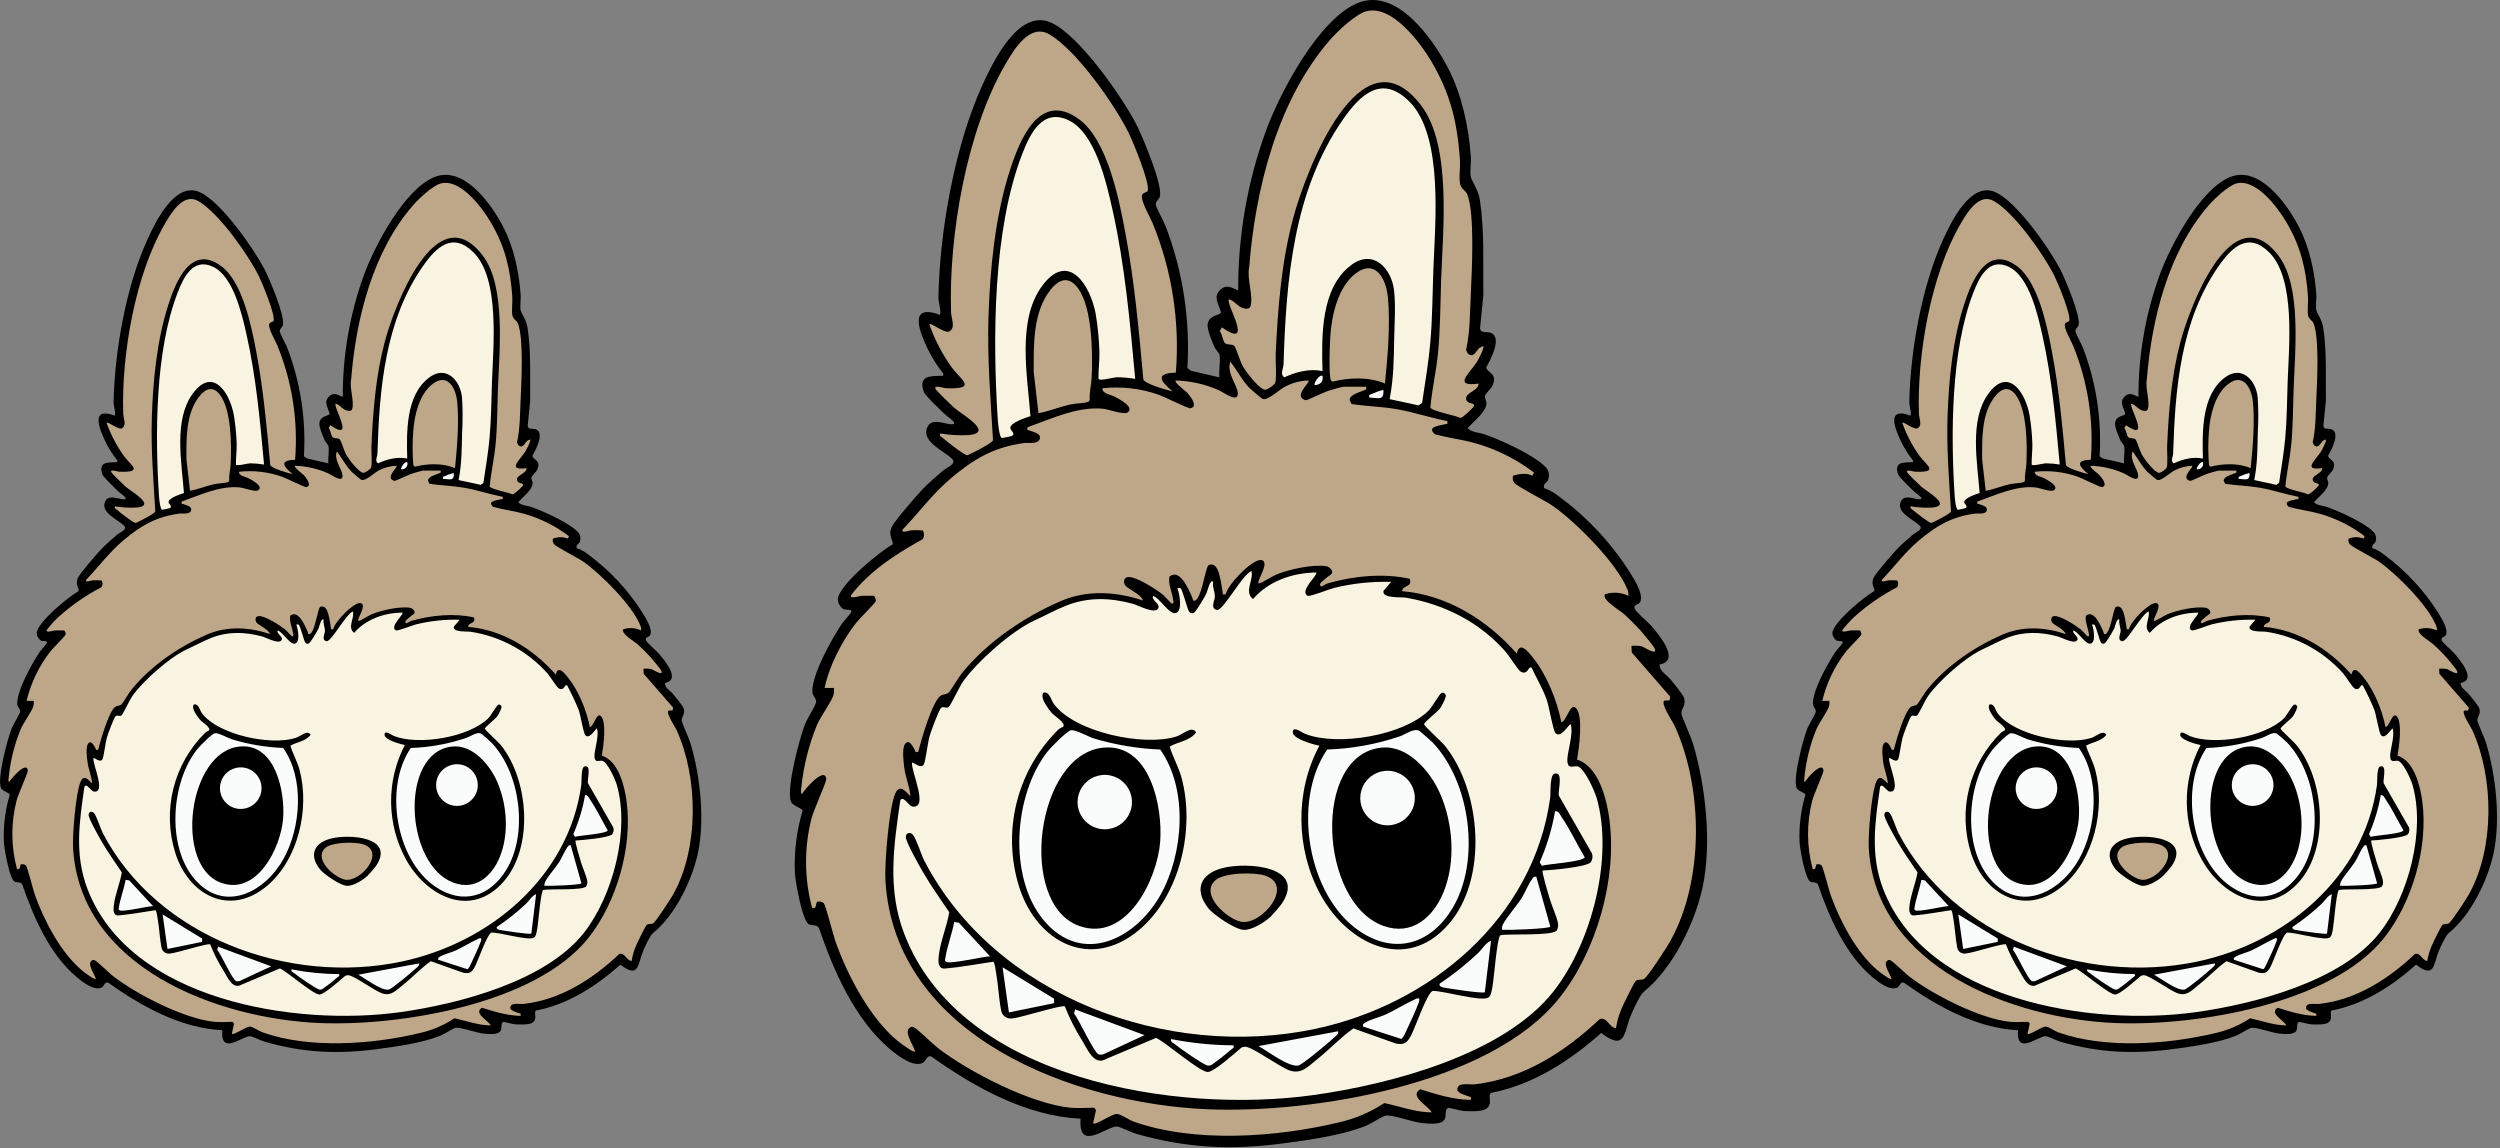 <svg xmlns="http://www.w3.org/2000/svg" width="788" height="362" viewBox="0 0 788 362" fill="none"><rect x="0" y="0" width="788" height="362" fill="#808080" stroke="none"/><g clip-path="url(#clip0_116_79)"><path d="M384.382 111.798C384.27 111.278 383.145 110.174 382.814 109.429C382.09 107.749 380.389 103.847 380.649 102.181C381.141 99.102 384.607 99.495 384.832 98.481C384.22 95.803 382.224 93.75 384.6 91.367C387.061 88.899 389.816 91.867 390.28 91.388C390.222 74.186 393.216 57.11 399.124 40.954C403.558 28.976 415.734 5.931 427.982 0.933C440.23 -4.065 451.652 12.209 456.461 21.517C460.792 29.911 462.915 39.908 463.604 49.3C463.752 51.29 463.26 53.863 463.59 55.711C463.85 57.194 465.945 59.542 466.479 63.156C467.948 73.068 467.421 83.122 467.541 93.132L466.515 103.445C466.635 105.224 468.701 104.38 469.974 104.928C473.559 106.468 469.791 113.428 468.491 115.747C468.484 117.469 472.027 117.49 470.579 121.266C470.157 122.366 468.252 124.022 468.079 124.697C467.903 125.428 468.501 126.279 468.522 127.073C468.585 129.73 464.283 133.035 462.603 134.933C463.967 136.381 466.174 136.276 467.988 136.916C473.064 138.702 483.208 143.285 486.948 146.983C487.549 147.527 487.966 148.246 488.14 149.039C488.314 149.831 488.236 150.659 487.918 151.405C487.588 152.105 486.238 152.537 486.718 153.851C488.488 154.484 490.135 155.421 491.583 156.621C500.344 163.075 507.83 171.1 513.663 180.287C515.048 182.558 517.923 186.867 517.108 189.454C516.665 190.867 514.708 190.284 515.301 191.922C515.674 192.955 519.554 196.154 520.63 197.422C523.013 200.255 529.762 208.213 523.098 209.465C522.972 211.476 525.291 212.65 526.529 214.147C527.464 215.272 530.629 219.054 530.874 220.147C531.408 222.509 529.89 223.402 529.981 224.92C530.037 225.799 532.981 232.288 533.559 234.172C537.659 247.628 539.619 266.124 536.631 279.812C534.163 291.112 527.131 305.338 518.191 312.537C516.897 313.577 514.704 318.393 514.001 320.151C511.822 325.564 512.363 331.491 504.714 325.585C494.844 334.366 483.16 341.958 469.95 344.475C468.678 345.269 471.082 348.398 467.876 349.783C466.47 350.383 462.997 350.289 461.338 350.177C460.129 350.093 456.986 349.122 456.473 349.221C455.39 349.432 455.873 351.604 455.447 352.609C454.554 354.683 450.575 354.177 448.628 354.036C445.471 353.797 438.94 351.294 436.796 351.636C435.741 351.805 432.156 354.195 430.609 354.828C423.209 357.851 412.246 359.376 404.232 360.428C388.07 362.544 373.939 361.897 358.192 357.398C356.652 356.955 352.992 355.134 352.118 355.078C348.926 354.867 339.773 363.36 340.596 352.617C323.337 351.738 307.287 342.782 293.529 332.996C292.003 332.574 292.018 334.437 290.794 335.035C287.794 336.497 282.871 332.666 280.572 330.735C269.465 321.387 262.782 306.087 258.174 292.62C257.562 291.305 256.023 291.861 255.003 291.369C252.852 290.329 250.703 277.794 250.553 275.169C250.259 268.528 251.08 261.885 252.982 255.515C252.799 254.692 249.959 254.102 249.354 252.752C247.667 249.012 252.047 232.463 253.783 228.168C254.493 226.41 257.003 222.523 257.235 221.307C257.435 220.281 256.082 219.296 256.047 218.094C255.913 212.568 262.1 201.517 265.221 196.807C265.882 195.807 267.991 193.636 268.279 192.976C268.764 191.865 266.679 192.376 265.825 191.992C265.335 191.659 264.924 191.222 264.62 190.713C264.316 190.204 264.127 189.635 264.067 189.046C264.053 184.617 277.347 173.819 281.347 171.59C281.853 170.782 279.681 168.883 281.136 165.99C282.176 163.923 288.968 156.12 290.894 154.102C292.623 152.295 295.133 150.158 297.066 148.471C298.521 147.199 301.776 146.221 299.998 144.527C297.498 142.151 290.789 139.339 292.103 135.156C293.235 131.543 297.123 133.476 299.52 133.701C302.82 134.001 298.634 131.353 298.02 130.762C296.698 129.497 291.52 124.653 291.12 123.401C289.489 118.339 293.138 118.592 296.568 118.452C297.313 118.424 297.398 118.642 297.292 117.721C295.442 115.388 293.842 112.867 292.519 110.199C289.919 104.835 286.009 95.379 296.319 99.267C296.663 97.32 295.75 95.478 295.785 93.615C296.214 72.587 300.932 45.975 309.67 26.787C312.988 19.487 321.038 2.676 331.196 7.087C339.982 10.895 353.496 30.249 357.982 38.839C360.049 42.804 366.608 58.348 365.575 62.017C365.343 62.84 364.19 63.493 364.303 64.517C364.403 65.431 366.827 69.817 367.389 71.252C372.836 85.509 375.18 100.764 374.264 115.999L375.396 116.864L384.373 118.952C384.073 116.864 384.795 113.736 384.373 111.816L384.382 111.798Z" fill="black"></path><path d="M386.095 108.128C385.441 107.481 385.209 105.218 384.464 104.339L385.132 103.2C395.656 110.427 386.215 95.614 387.346 94.342C389.181 94.764 390.116 96.803 392.134 97.203C392.992 97.372 393.842 97.456 394.166 96.479C395.129 93.526 392.943 87.628 393.744 84.254C395.677 59.487 402.665 31.514 419.334 12.441C421.647 9.798 427.313 4.462 430.617 3.562C438.709 1.362 447.644 13.404 451.201 19.408C457.141 29.44 459.363 38.656 460.171 50.284C460.34 52.684 459.756 55.845 460.248 58.073C460.585 59.584 462.034 60.091 462.484 61.251C464.895 67.451 463.932 85.505 463.595 92.612C463.307 98.545 463.412 104.423 462.105 110.293L462.583 111.34C464.376 113.112 465.261 110.658 466.211 109.74C466.615 109.46 467.058 109.239 467.526 109.086C467.983 109.62 465.926 113.41 465.466 114.155C463.533 117.304 457.578 122.106 466.049 120.897C466.149 122.872 462.555 123.688 462.168 125.171C462.089 125.422 462.085 125.689 462.155 125.942C462.225 126.196 462.366 126.423 462.562 126.598C463.202 127.315 465.03 127.055 464.573 128.025C464.292 128.625 461.03 131.681 460.373 131.744C458.798 130.944 451.227 129.586 450.847 128.454C451.36 122.717 452.703 117.037 453.258 111.308C454.003 103.631 453.975 95.877 454.242 88.186C454.776 72.825 457.616 46.04 448.048 33.372C428.842 7.951 411.448 54.385 407.639 68.642C403.85 82.836 402.767 97.219 402.092 111.793C402.001 113.793 402.514 119.625 401.853 120.893C401.031 121.766 400.018 122.437 398.893 122.854C396.932 122.854 392.629 117.04 391.666 115.325C390.879 113.919 389.599 109.574 389.072 109.061C388.264 108.267 386.893 108.906 386.084 108.112L386.095 108.128ZM391.143 290.518C397.456 291.833 408.233 279.171 398.771 275.987C395.411 274.855 385.758 275.01 383.059 277.487C378.095 282.026 386.703 289.594 391.143 290.518ZM437.457 93.653C436.923 87.832 433.464 81.442 427.228 86.253C421.78 90.453 419.728 99.322 419.319 105.888C419.119 109.115 418.855 116.215 419.319 119.175C419.396 119.681 419.502 120.103 420.043 120.293C425.266 118.971 431.502 118.739 436.543 120.893C437.401 112.26 438.272 102.312 437.471 93.651L437.457 93.653ZM339.837 90.918C336.937 86.883 333.812 87.902 331.056 91.424C325.544 98.461 325.812 108.724 325.826 117.232L327.326 130.245C330.626 129.633 333.808 128.312 337.154 127.531C338.841 127.137 341.527 127.116 342.754 126.731C342.934 126.693 343.099 126.604 343.23 126.474C343.361 126.344 343.452 126.18 343.492 126C343.302 123.68 343.963 121.466 344.076 119.2C344.449 111.566 344.364 97.224 339.837 90.918ZM298.057 122.371C297.557 122.35 294.257 121.155 294.865 122.61C295.041 123.025 299.965 127.826 300.756 128.529C303.056 130.561 313.481 136.311 305.438 137.129C302.396 137.303 299.343 137.138 296.338 136.637C296.106 137.586 296.682 137.586 297.161 138.022C298.279 139.041 303.868 143.477 304.936 143.506C306.377 142.873 312.704 139.731 312.993 138.754C312.241 125.84 311.151 112.954 311.566 99.969C312.058 84.693 313.64 68.228 318.343 53.619C321.383 44.182 327.603 28.449 340.083 37.56C349.138 44.175 352.744 62.939 354.741 73.568C357.588 88.725 358.98 104.226 360.379 119.58C360.794 121.014 367.859 122.961 369.638 123.355C365.838 120.297 363.894 117.618 370.622 117.455C371.922 101.411 369.424 85.287 363.332 70.388C362.573 68.525 359.219 62.845 360.032 61.361C360.412 60.672 361.543 60.538 361.684 60.299C362.844 58.366 356.984 44.327 355.652 41.669C351.174 32.727 339.363 15.946 330.852 10.877C324.596 7.154 319.618 15.594 316.926 20.209C304.651 41.265 298.978 74.348 299.772 98.532C299.828 100.247 301.136 102.919 299.582 104.212C298.324 105.794 293.606 101.569 292.903 102.201C294.637 107.093 297.053 111.715 300.081 115.931C303.076 119.896 308.25 122.743 298.07 122.364L298.057 122.371ZM526.649 296.36C525.63 298.209 519.401 307.875 518.199 308.571C517.384 309.042 516.199 308.515 515.492 309.309C514.972 309.909 512.3 315.299 511.792 316.431C510.603 318.841 509.776 321.414 509.339 324.066C507.272 323.954 506.569 320.502 504.277 321.184C493.303 331.518 480.114 340.046 464.817 341.775C462.968 341.986 459.045 340.875 459.376 343.75C460.176 344.826 461.471 344.994 462.603 345.486C463.369 345.816 463.812 345.416 463.587 346.686C458.11 346.616 452.824 344.957 447.664 343.34C444.022 345.562 450.096 348.451 451.284 350.623C446.124 350.595 441.284 348.739 436.324 347.677C432.013 350.539 427.218 352.592 422.172 353.737C402.495 358.482 376.472 360.38 357.192 353.47C355.758 352.957 353.339 351.199 352.123 351.122C350.443 351.017 345.311 354.822 344.537 354.068L345.458 349.962C345.374 349.702 344.938 349.154 344.776 349.154C342.442 349.154 339.644 349.379 337.394 349.154C325.014 347.924 305.548 337.976 295.67 330.369C294.046 329.118 288.977 324.091 287.97 323.761C287.816 323.679 287.644 323.639 287.471 323.644C287.297 323.648 287.127 323.699 286.979 323.789C284.504 325.04 288.079 329.575 288.448 331.445C287.935 331.951 283.492 328.563 282.803 327.993C274.114 320.738 267.098 307.367 263.351 296.779C262.62 294.705 260.314 285.467 259.681 284.708C259.392 284.444 259.036 284.264 258.652 284.188C258.268 284.111 257.871 284.141 257.503 284.275C257.067 285.133 257.398 286.546 255.984 286.194C253.477 276.889 253.428 267.093 255.843 257.764C256.427 255.535 260.504 246.417 260.443 245.609C260.099 241.278 253.399 249.009 252.787 250.277C252.316 250.108 252.499 249.019 252.548 248.562C253.215 241.652 254.894 234.877 257.532 228.456C258.664 225.856 262.277 220.878 262.769 218.937C262.895 218.241 262.93 217.533 262.874 216.828H259.925C261.401 209.742 265.373 202.142 269.767 196.42C270.646 195.274 275.961 190.009 276.067 189.453C276.137 189.073 275.767 187.885 275.343 187.78C274.064 187.822 272.77 187.745 271.483 187.801C271.033 187.822 267.567 188.989 268.291 187.562C269.705 185.717 271.261 183.985 272.945 182.381C278.098 177.425 284.566 173.432 290.787 169.973C291.076 169.572 291.237 169.092 291.249 168.598C291.26 168.103 291.121 167.617 290.85 167.203C289.644 167.094 288.431 167.073 287.222 167.14C286.737 167.161 283.833 168.272 284.522 166.901C289.605 161.621 293.928 155.674 299.531 150.922C306.831 144.735 313.064 141.01 322.695 139.653C324.185 139.442 327.272 140.166 327.75 138.289C328.193 136.574 325.75 136.215 324.565 135.702C323.965 135.442 323.672 135.948 323.865 134.683C331.282 132.04 339.565 128.068 347.665 128.834C349.458 129.003 354.175 130.816 355.37 130.034C357.87 128.389 352.649 125.734 351.433 125.064C350.069 124.312 347.51 124.234 347.475 122.386C353.502 121.72 359.603 122.429 365.317 124.46C366.878 125.001 374.562 128.826 375.194 128.706C377.809 128.206 375.208 124.896 374.287 123.855C373.696 123.18 369.928 120.537 370.596 119.925C375.233 120.058 379.801 121.082 384.052 122.941C385.662 123.616 390.552 127.405 390.14 123.693C389.859 121.134 386.555 117.499 387.813 114.02C389.957 116.691 391.497 119.946 393.936 122.407C394.365 122.836 397.746 125.69 397.999 125.76C399.778 126.28 403.222 122.751 405.184 121.802C407.42 120.644 409.887 120.002 412.404 119.925C413.037 120.501 408.671 123.862 410.436 125.591C410.789 125.887 411.217 126.079 411.673 126.146C412.144 126.146 417.445 123.552 418.823 123.146C419.674 122.893 422.964 121.902 423.477 121.902H430.613C430.782 122.992 430.62 122.689 429.987 123.002C428.687 123.635 425.417 124.31 425.403 126.081L426.015 127.353C430.676 128.063 435.393 128.147 440.054 128.935C445.509 129.856 450.768 131.684 456.195 132.724C456.336 134.003 456.195 133.504 455.478 133.715C453.833 134.193 449.478 134.432 452.293 136.864C456.532 138.064 460.912 138.516 465.158 139.739C471.791 141.647 478.013 144.769 483.507 148.948L483.015 149.918C481.152 148.997 478.79 149.334 476.899 149.974C476.79 150.349 476.771 150.744 476.843 151.127C476.915 151.51 477.076 151.871 477.314 152.181C478.137 153.32 487.1 157.833 489.307 159.366C496.689 164.491 509.723 177.566 512.985 185.866C513.244 186.478 513.336 187.147 513.252 187.806C510.951 186.688 508.304 186.514 505.877 187.321C504.752 189.008 510.756 192.521 511.782 193.458C513.679 195.167 515.488 196.972 517.202 198.864C517.902 199.651 521.322 203.806 521.547 204.355C522.637 206.984 518.025 203.807 517.329 203.655C516.304 203.511 515.268 203.476 514.236 203.55L514.336 205.666L526.47 219.607L526.231 220.774L524.614 220.809C523.278 221.716 527.271 227.481 527.939 228.957C536.839 248.599 537.113 277.357 526.617 296.369L526.649 296.36ZM507.323 258.453C506.472 252.034 503.963 241.553 497.073 239.422C497.699 236.012 499.119 225.784 496.792 223.232C494.95 221.207 493.804 227.408 492.131 227.654C490.816 220.807 487.442 212.476 482.985 207.035C481.53 205.263 478.95 202.001 478.106 206.009C468.798 195.492 456.256 187.541 441.95 186.332C442.105 184.237 445.261 185.285 444.361 182.444C436.122 180.581 426.638 181.551 418.561 183.857C417.921 184.04 416.719 184.857 416.607 184.848C416.199 184.848 415.791 184.342 416.361 183.632C417.419 182.63 418.549 181.707 419.742 180.869C420.354 179.969 419.13 178.662 418.069 178.479C413.858 177.769 406.076 179.491 402.104 181.179C401.253 181.545 396.986 184.179 396.684 183.872C396.002 183.172 400.628 176.863 397.443 176.49C394.476 176.462 387.017 184.167 386.343 187.316C385.028 187.443 385.549 187.33 385.373 186.578C384.902 184.539 384.522 177.671 381.673 177.931C381.005 177.931 380.78 178.231 380.541 178.803C379.733 180.75 378.594 188.378 376.741 189.278C375.904 189.686 375.968 188.695 375.785 188.294C374.66 185.77 371.925 179.07 368.607 181.735C368.15 184.259 369.458 186.565 369.753 188.906C369.795 189.258 370.196 190.306 369.359 190.256C369.148 190.242 366.997 187.788 366.399 187.324C364.255 185.644 358.174 181.7 355.58 181.89C354.23 181.99 354.04 183.338 354.589 184.372C355.215 185.56 359.672 187.24 360.255 189.279C351.706 186.432 342.595 185.862 334.18 189.532C322.622 194.573 311.241 202.32 303.198 212.169C302.017 213.617 299.798 217.54 299.015 218.313C298.415 218.904 297.328 218.756 296.526 219.262C293.848 220.956 290.29 233.554 289.412 236.999C288.238 237.266 288.625 236.799 288.322 236.359C287.844 235.649 286.628 232.633 285.243 234.545C284.259 235.895 284.8 240.352 285.043 242.109C285.451 245.055 286.681 247.817 286.955 250.77C286.589 251.22 283.897 246.151 282.167 250.158C280.185 254.758 278.767 272.268 279.088 277.576C282.041 326.745 338.488 347.876 380.673 349.642C413.665 351.027 469.906 341.86 491.594 314.456C503.187 299.805 509.76 277.049 507.294 258.44L507.323 258.453Z" fill="#BEA789"></path><path d="M346.248 119.447C346.171 116.547 346.621 113.732 346.536 110.793C346.405 106.887 346.025 102.994 345.397 99.137C343.759 89.899 336.715 78.82 328.391 90.237C320.468 101.113 323.878 118.674 324.799 131.166C323.337 131.651 318.409 133.205 318.451 134.913C318.472 135.75 320.223 136.628 318.971 137.388C317.93 137.683 316.871 137.909 315.8 138.063C315.013 137.915 314.584 133.599 314.513 132.481C312.854 106.997 312.924 72.581 322.176 48.605C324.651 42.205 328.559 34.005 336.785 37.891C345.292 41.914 348.806 57.814 350.698 66.285C354.586 83.734 356.181 101.632 357.82 119.419C355.941 119.109 354.043 118.938 352.14 118.906C350.818 118.955 346.699 120.164 346.24 119.44L346.248 119.447ZM438.019 125.809L447.144 127.784L448.255 126.961C449.169 120.782 450.23 114.581 450.8 108.352C451.5 100.652 451.51 92.942 451.784 85.23C452.297 70.804 455.137 42.93 444.234 32.019C435.573 23.351 428.803 29.748 423.34 37.601C407.64 60.154 405.378 88.201 404.577 114.771C404.528 116.311 403.354 117.885 404.809 118.933C408.577 117.218 412.739 116.093 416.852 116.965C416.564 106.146 416.191 90.757 425.952 83.509C432.863 78.377 438.684 84.627 439.422 91.685C439.935 96.613 439.556 101.513 439.457 106.364C439.323 113.036 439.316 119.194 438.009 125.809H438.019ZM503.196 251.262C508.736 270.162 501.677 297.225 489.656 312.502C473.965 332.439 438.245 341.761 414.082 345.15C371.044 351.182 302.69 340.55 285.009 294.322C279.638 280.276 281.677 266.708 283.779 252.247C284.756 250.588 286.366 254.11 287.744 254.247C292.785 254.739 287.083 242.964 287.477 240.447C287.877 240.025 290.205 242.577 291.177 240.953C291.739 240.018 292.442 233.937 293.019 231.976C293.434 230.556 295.852 223.969 296.576 223.209C297.349 222.393 298.207 223.532 299.058 222.801C299.726 222.232 302.439 216.375 303.487 214.901C308.036 208.49 318.887 198.858 325.997 195.601C329.154 194.153 333.013 192.086 336.043 190.891C342.961 188.149 349.963 188.381 357.049 190.308C358.722 190.765 364.585 193.985 365.162 191.461C365.45 190.182 362.835 189.092 363.468 187.826C365.556 188.536 368.396 193.443 370.351 193.274C372.938 193.049 371.799 186.968 371.096 185.374H372.073C372.783 185.894 374.224 192.039 374.794 192.742C374.929 192.986 375.151 193.169 375.416 193.255C375.681 193.341 375.968 193.324 376.221 193.206C376.945 192.981 379.806 188.006 380.313 186.963C380.489 186.604 381.424 182.302 382.408 183.406C382.078 185.006 382.97 186.577 382.928 188.06C382.886 189.417 381.328 191.8 383.645 192.285C385.754 192.222 391.545 181.142 394.471 179.968C395.188 182.85 392.025 186.568 394.963 188.812C399.821 183.139 407.54 180.502 414.886 180.46C415.61 181.1 409.269 186.45 412.25 187.799C413.101 188.073 418.865 185.725 420.482 185.317C426.374 183.873 432.435 183.232 438.5 183.412L436.1 186.196C435.411 188.713 441.647 188.129 443.116 188.382C455.363 190.491 466.47 196.157 474.66 205.536C475.672 206.696 478.534 211.28 479.321 211.701C481.746 213.001 481.655 209.683 482.766 210.471C484.341 213.881 486.337 217.1 487.566 220.679C488.304 222.823 489.485 230.179 490.259 231.02C491.89 232.785 493.999 228.981 495.059 228.18C496.135 231.58 493.716 237.474 494.059 240.202C494.347 242.445 495.908 241.369 497.159 241.552C499.303 241.861 502.559 249.173 503.177 251.296L503.196 251.262ZM407.496 230.854C407.531 232.9 414.096 234.728 415.876 235.037C408.087 249.463 408.403 267.737 416.284 282.097C424.615 297.289 442.942 306.829 456.517 291.419C469.101 277.141 466.971 249.435 455.441 235.073C454.45 233.843 449.001 228.915 448.868 228.331C448.72 227.677 453.1 224.422 453.968 223.199C454.481 222.475 455.908 219.825 455.718 219.065C455.198 218.465 455.085 218.088 454.235 218.538C453.644 218.847 451.325 222.953 450.312 223.965C442.382 231.832 421.629 235.326 411.456 231.34C410.212 230.855 407.456 228.612 407.491 230.862L407.496 230.854ZM380.746 286.146C382.454 288.353 389.346 293.007 392.036 293.099C394.672 293.183 398.56 290.73 400.465 288.972C401.725 287.679 402.903 286.31 403.994 284.872C411.98 272.935 392.964 271.648 385.357 273.61C378.51 275.375 376.225 280.289 380.757 286.138L380.746 286.146ZM321.285 279.692C326.839 297 343.732 305.999 359.072 293.092C371.986 282.223 376.725 261.224 372.45 245.259C371.522 241.793 369.729 238.728 368.675 235.325C371.269 233.785 374.975 233.589 377.013 230.847C375.691 228.618 373.034 231.402 370.897 232.105C360.76 235.423 338.959 230.889 332.252 221.996C331.38 220.843 330.944 218.523 329.552 218.296C328.744 218.162 328.652 218.57 328.575 219.259C328.427 220.672 330.522 223.611 331.5 224.714C332.442 225.769 335.985 227.807 335.135 229.073C334.636 229.278 334.16 229.534 333.715 229.839C327.23 236.184 322.635 244.205 320.441 253.008C318.246 261.811 318.539 271.05 321.286 279.697L321.285 279.692ZM501.763 268.957L491.351 250.777C490.964 249.329 492.975 242.977 489.917 243.887C488.441 244.323 488.806 250.13 488.623 251.451C483.372 289.632 450.738 316.684 414.423 324.332C368.094 334.09 313.716 314.342 291.323 271.276C290.402 269.511 288.729 264.112 287.723 263.076C286.802 262.127 285.551 262.556 285.516 263.776C285.474 265.376 289.748 272.824 290.831 274.722C293.383 279.165 296.357 283.285 299.204 287.531C298.466 291.946 296.378 296.86 295.893 301.247C295.703 302.955 295.556 305.486 297.911 305.282C303.001 304.839 308.041 303.855 313.082 303.131C313.595 303.525 313.82 305.838 313.975 306.681C314.657 310.414 314.819 314.787 315.55 318.386C315.599 318.794 315.732 319.187 315.938 319.542C316.145 319.897 316.422 320.206 316.753 320.45C317.083 320.694 317.46 320.868 317.86 320.962C318.26 321.055 318.674 321.066 319.079 320.994C321.589 320.853 334.89 316.558 335.649 317.226C337.143 321.039 339.001 324.7 341.196 328.158C342.813 330.829 344.896 335.997 348.613 333.796L364.389 327.138C367.546 328.586 378.105 337.894 380.699 337.894C382.653 337.894 389.43 331.771 391.279 330.224C391.649 330.016 392.07 329.916 392.495 329.936C394.759 329.908 403.364 336.418 406.661 337.465C410.338 338.632 412.447 336.024 415.125 333.908C419.055 330.808 422.471 327.061 426.57 324.157L439.843 328.881C442.529 329.436 443.428 328.79 444.68 326.561C445.967 324.269 449.833 312.768 451.633 312.339C455.057 312.29 466.565 315.727 469.019 314.49C469.94 314.026 470.144 312.374 470.355 311.397C470.889 308.887 471.831 295.509 472.928 294.785C475.614 294.223 489.435 295.101 490.7 293.266C491.081 292.574 491.213 291.772 491.073 290.995C490.721 288.963 489.112 285.495 488.451 283.248C488.092 282.039 485.885 274.72 486.237 274.397C488.852 274.27 499.861 273.328 501.373 271.824C501.668 271.417 501.859 270.945 501.93 270.447C502.001 269.95 501.95 269.443 501.781 268.97L501.763 268.957Z" fill="#F8F4E1"></path><path d="M428.508 293.478C439.855 301.169 451.187 297.429 457.894 286.153C466.752 271.253 463.476 246.51 451.56 234.025C451.16 233.603 447.602 230.461 447.349 230.348C446.857 230.11 446.296 230.055 445.767 230.193C444.382 230.369 442.653 231.613 441.219 232.093C433.833 234.597 426.118 235.998 418.324 236.253C407.174 252.479 412.102 282.364 428.504 293.478H428.508ZM435.447 235.655C443.883 234.797 450.963 243.297 453.985 250.292C458.041 259.67 458.899 271.713 454.976 281.267C451.721 289.19 445.014 295.06 436.051 291.84C415.797 284.569 413.477 237.891 435.447 235.656V235.655ZM339.647 252.816C339.647 251.12 340.15 249.462 341.092 248.051C342.035 246.641 343.374 245.541 344.941 244.892C346.509 244.243 348.233 244.073 349.897 244.404C351.561 244.735 353.089 245.552 354.289 246.751C355.488 247.951 356.305 249.479 356.636 251.143C356.967 252.807 356.797 254.531 356.148 256.098C355.499 257.666 354.399 259.005 352.989 259.948C351.578 260.89 349.92 261.393 348.224 261.393C347.097 261.393 345.982 261.172 344.941 260.741C343.9 260.31 342.955 259.678 342.158 258.882C341.362 258.085 340.73 257.139 340.299 256.099C339.868 255.058 339.646 253.943 339.647 252.816ZM428.754 251.544C428.754 249.843 429.258 248.181 430.203 246.766C431.148 245.352 432.491 244.25 434.063 243.599C435.634 242.948 437.363 242.778 439.031 243.109C440.7 243.441 442.232 244.26 443.435 245.463C444.638 246.666 445.457 248.198 445.788 249.866C446.12 251.535 445.95 253.264 445.299 254.835C444.648 256.407 443.546 257.75 442.132 258.695C440.717 259.64 439.055 260.144 437.354 260.144C435.073 260.144 432.885 259.238 431.273 257.625C429.66 256.013 428.754 253.825 428.754 251.544ZM436.044 122.869C436.283 126.546 434.237 125.344 431.622 125.323C431.446 124.24 431.622 124.536 432.248 124.223C433.472 123.658 434.744 123.202 436.048 122.859L436.044 122.869ZM365.778 282.097C373.078 269.084 374.573 248.774 365.701 236.254C358.561 235.968 351.486 234.778 344.646 232.711C342.811 232.127 339.001 229.899 337.524 230.187C336.308 230.419 331.281 235.509 330.283 236.767C319.499 250.3 317.608 276.567 329.039 290.14C341.152 304.524 358.024 295.926 365.778 282.097ZM347.886 235.649C362.509 234.355 366.523 254.279 365.693 265.281C364.786 277.274 355.014 297.191 340.124 291.841C320.595 284.824 326.459 237.54 347.886 235.649ZM416.852 118.443C417.204 120.271 416.163 121.304 414.398 121.389C413.991 120.98 415.699 118.028 416.852 118.443ZM492.324 257.702C495.017 261.639 497.048 266.102 499.502 270.195C499.186 271.643 487.86 272.295 486.002 272.888L485.32 271.788C487.575 266.641 489.199 261.24 490.157 255.703C491.338 255.534 491.774 256.903 492.322 257.714L492.324 257.702ZM447.352 314.723C447.414 315.358 447.279 315.996 446.965 316.551C446.165 318.744 444.54 322.196 443.499 324.404C443.169 325.114 442.276 327.322 441.643 327.462L429.643 323.574C429.467 322.688 429.861 322.59 430.494 322.217C432.125 321.247 434.986 320.593 436.863 319.728C439.83 318.364 442.656 316.508 445.608 315.187C446.191 314.927 446.578 314.526 447.351 314.723H447.352ZM469.982 296.523L468.014 312.756C467.599 313.262 456.534 311.575 454.994 311.273C454.354 311.146 453.567 310.837 453.75 310.064C458.038 307.218 462.074 304.01 465.814 300.475C467.283 299.097 468.148 297.248 469.976 296.531L469.982 296.523ZM484.246 276.354L488.661 292.073C488.161 292.79 475.283 293.198 473.427 293.078C473.35 292.442 473.481 291.799 473.8 291.243C474.721 289.338 478.1 285.457 479.537 283.208C480.655 281.458 481.78 278.589 482.855 277.176C483.277 276.621 483.375 276.171 484.255 276.36L484.246 276.354ZM421.769 325.054C421.945 325.912 421.326 326.27 420.799 326.783C419.33 328.196 410.451 335.669 409.199 335.873C406.113 336.373 399.533 331.282 396.692 329.729L421.768 325.061L421.769 325.054ZM332.24 316.196L318.011 319.113L316.011 304.884L332.201 314.768C332.377 315.042 332.18 315.759 332.25 316.195L332.24 316.196ZM302.24 290.845L312.061 301.432C309.783 301.495 299.526 303.977 298.268 303.175C297.642 302.781 297.916 302.43 297.994 301.917C298.514 298.339 300.124 294.247 300.757 290.617L302.24 290.845ZM338.874 318.171L360.759 326.277L347.985 332.21C347.478 332.457 346.898 332.512 346.354 332.365C344.843 331.929 340.09 321.286 338.544 319.472L338.874 318.178V318.171ZM388.809 329.482C389.041 330.431 388.465 330.431 387.986 330.867C386.046 332.562 384.016 334.15 381.905 335.626C381.55 335.826 381.144 335.916 380.738 335.886C379.599 335.809 371.55 330.206 370.263 329.086C369.715 328.608 368.892 328.559 369.138 327.511C375.62 328.792 382.209 329.454 388.816 329.487L388.809 329.482Z" fill="#FAFCFC"></path><path d="M669.538 140.599C669.452 140.199 668.592 139.357 668.338 138.788C667.784 137.503 666.484 134.52 666.682 133.246C667.058 130.892 669.708 131.193 669.882 130.413C669.414 128.365 667.888 126.795 669.705 124.973C671.586 123.086 673.693 125.355 674.048 124.989C674.004 111.836 676.294 98.78 680.811 86.428C684.197 77.274 693.511 59.654 702.871 55.828C712.231 52.002 720.971 64.45 724.646 71.567C727.957 77.985 729.58 85.629 730.107 92.81C730.22 94.331 729.844 96.299 730.096 97.71C730.296 98.844 731.896 100.639 732.305 103.402C733.428 110.981 733.025 118.668 733.117 126.322L732.332 134.207C732.423 135.567 734.004 134.922 734.977 135.341C737.718 136.518 734.837 141.841 733.843 143.613C733.838 144.93 736.543 144.946 735.443 147.833C735.12 148.677 733.664 149.94 733.535 150.456C733.401 151.015 733.858 151.665 733.874 152.273C733.922 154.305 730.633 156.831 729.348 158.282C730.391 159.389 732.079 159.309 733.465 159.798C737.346 161.163 745.102 164.668 747.965 167.498C748.425 167.914 748.743 168.464 748.876 169.07C749.009 169.676 748.95 170.308 748.707 170.879C748.454 171.411 747.422 171.744 747.788 172.75C749.142 173.234 750.401 173.951 751.508 174.868C758.207 179.802 763.932 185.937 768.392 192.961C769.451 194.697 771.649 197.992 771.026 199.97C770.687 201.05 769.188 200.604 769.645 201.857C769.93 202.647 772.897 205.093 773.719 206.066C775.541 208.232 780.701 214.317 775.606 215.274C775.506 216.811 777.283 217.709 778.229 218.854C778.944 219.714 781.363 222.606 781.551 223.439C781.96 225.245 780.798 225.928 780.868 227.089C780.911 227.761 783.168 232.722 783.604 234.163C786.738 244.451 788.237 258.593 785.953 269.063C784.066 277.701 778.691 288.58 771.853 294.085C770.864 294.885 769.187 298.563 768.653 299.906C766.987 304.045 767.401 308.576 761.553 304.061C754.006 310.775 745.073 316.58 734.973 318.504C734 319.111 735.838 321.504 733.387 322.562C732.312 323.024 729.657 322.949 728.387 322.862C727.462 322.797 725.06 322.056 724.667 322.131C723.839 322.292 724.21 323.953 723.882 324.722C723.199 326.308 720.157 325.922 718.668 325.813C716.255 325.63 711.261 323.713 709.622 323.975C708.816 324.104 706.074 325.932 704.892 326.415C699.237 328.726 690.852 329.893 684.724 330.699C672.366 332.317 661.562 331.822 649.524 328.382C648.347 328.043 645.552 326.651 644.88 326.608C642.44 326.447 635.441 332.94 636.07 324.727C622.87 324.055 610.602 317.207 600.083 309.727C598.917 309.405 598.927 310.827 597.992 311.286C595.692 312.404 591.934 309.475 590.176 307.996C581.683 300.852 576.576 289.156 573.051 278.857C572.583 277.852 571.406 278.276 570.627 277.9C568.982 277.1 567.343 267.52 567.227 265.51C567.002 260.434 567.629 255.355 569.081 250.486C568.941 249.857 566.77 249.406 566.307 248.374C565.017 245.514 568.366 232.861 569.693 229.574C570.236 228.23 572.155 225.258 572.332 224.328C572.483 223.543 571.45 222.791 571.424 221.872C571.324 217.647 576.052 209.197 578.439 205.596C578.944 204.833 580.557 203.172 580.777 202.666C581.148 201.817 579.551 202.209 578.901 201.913C578.526 201.658 578.212 201.324 577.98 200.935C577.748 200.546 577.603 200.111 577.557 199.661C577.546 196.275 587.711 188.018 590.769 186.314C591.156 185.696 589.495 184.245 590.608 182.035C591.408 180.455 596.596 174.488 598.069 172.946C599.391 171.565 601.31 169.931 602.788 168.64C603.901 167.667 606.388 166.92 605.029 165.625C603.121 163.808 597.987 161.658 598.993 158.46C599.858 155.697 602.831 157.175 604.664 157.347C607.19 157.578 603.987 155.547 603.519 155.1C602.508 154.132 598.552 150.429 598.246 149.472C596.999 145.602 599.789 145.795 602.412 145.688C602.982 145.667 603.046 145.833 602.966 145.129C601.551 143.345 600.328 141.417 599.316 139.378C597.327 135.278 594.339 128.047 602.216 131.02C602.479 129.531 601.781 128.12 601.807 126.698C602.135 110.621 605.742 90.27 612.423 75.598C614.948 70.017 621.102 57.165 628.869 60.536C635.588 63.449 645.919 78.247 649.348 84.816C650.928 87.848 655.948 99.732 655.153 102.538C654.976 103.167 654.094 103.667 654.18 104.446C654.255 105.146 656.11 108.499 656.54 109.595C660.705 120.495 662.498 132.158 661.798 143.806L662.663 144.467L669.527 146.067C669.296 144.467 669.85 142.079 669.527 140.611L669.538 140.599Z" fill="black"></path><path d="M670.844 137.793C670.344 137.299 670.167 135.568 669.597 134.893L670.108 134.022C678.155 139.548 670.936 128.222 671.801 127.249C673.201 127.572 673.919 129.13 675.462 129.437C676.118 129.566 676.768 129.631 677.015 128.883C677.751 126.625 676.08 122.116 676.692 119.536C678.17 100.599 683.513 79.211 696.258 64.628C698.026 62.607 702.358 58.528 704.885 57.839C711.072 56.157 717.904 65.364 720.624 69.955C725.166 77.625 726.865 84.672 727.483 93.563C727.612 95.396 727.166 97.815 727.542 99.519C727.8 100.675 728.907 101.062 729.251 101.949C731.095 106.69 730.358 120.493 730.1 125.928C729.88 130.465 729.96 134.958 728.96 139.447L729.326 140.247C730.697 141.602 731.374 139.726 732.1 139.021C732.409 138.807 732.747 138.639 733.105 138.521C733.454 138.93 731.879 141.827 731.53 142.397C730.052 144.805 725.499 148.476 731.976 147.552C732.051 149.062 729.305 149.686 729.009 150.82C728.949 151.012 728.945 151.217 728.998 151.41C729.051 151.604 729.159 151.778 729.309 151.911C729.798 152.459 731.196 152.26 730.846 153.002C729.948 154.128 728.862 155.09 727.637 155.845C726.437 155.232 720.644 154.195 720.354 153.329C720.746 148.943 721.773 144.6 722.198 140.219C722.768 134.349 722.746 128.419 722.951 122.54C723.36 110.795 725.531 90.316 718.215 80.63C703.53 61.193 690.232 96.696 687.315 107.597C684.415 118.45 683.59 129.447 683.074 140.59C683.004 142.117 683.397 146.578 682.891 147.551C682.262 148.219 681.488 148.733 680.628 149.051C679.128 149.051 675.839 144.606 675.102 143.294C674.502 142.219 673.522 138.894 673.119 138.505C672.501 137.898 671.453 138.387 670.835 137.779L670.844 137.793ZM674.707 277.247C679.534 278.252 687.774 268.571 680.539 266.136C677.97 265.271 670.589 265.389 668.525 267.281C664.727 270.754 671.307 276.543 674.707 277.247ZM710.115 126.726C709.706 122.275 707.062 117.389 702.294 121.071C698.128 124.285 696.559 131.063 696.247 136.084C695.991 139.466 695.991 142.862 696.247 146.243C696.306 146.63 696.387 146.953 696.801 147.098C700.795 146.087 705.563 145.91 709.417 147.555C710.073 140.955 710.739 133.348 710.127 126.726H710.115ZM635.475 124.637C633.26 121.552 630.868 122.331 628.761 125.024C624.547 130.405 624.751 138.252 624.761 144.756L625.906 154.705C628.427 154.237 630.862 153.227 633.421 152.63C634.711 152.33 636.764 152.313 637.7 152.017C637.837 151.988 637.964 151.92 638.064 151.821C638.164 151.722 638.233 151.596 638.264 151.458C638.119 149.684 638.624 147.991 638.71 146.258C639.001 140.422 638.937 129.456 635.475 124.637ZM603.531 148.683C603.149 148.667 600.631 147.753 601.091 148.866C601.225 149.183 604.991 152.854 605.591 153.392C607.349 154.945 615.32 159.342 609.171 159.971C606.845 160.104 604.512 159.978 602.215 159.595C602.038 160.321 602.478 160.321 602.844 160.654C603.699 161.433 607.972 164.825 608.789 164.847C609.889 164.363 614.729 161.961 614.949 161.213C614.374 151.339 613.541 141.486 613.858 131.558C614.234 119.878 615.444 107.289 619.04 96.119C621.362 88.9 626.119 76.87 635.66 83.837C642.583 88.895 645.341 103.237 646.867 111.369C649.044 122.958 650.108 134.81 651.178 146.55C651.495 147.65 656.897 149.135 658.257 149.436C655.357 147.098 653.865 145.05 659.01 144.926C660.005 132.659 658.096 120.33 653.439 108.937C652.858 107.513 650.295 103.169 650.913 102.037C651.203 101.51 652.069 101.408 652.176 101.225C653.063 99.747 648.576 89.013 647.564 86.981C644.14 80.144 635.107 67.314 628.607 63.437C623.823 60.588 620.017 67.037 617.959 70.57C608.574 86.67 604.236 111.964 604.844 130.455C604.887 131.767 605.887 133.809 604.699 134.798C603.737 136.007 600.13 132.777 599.593 133.261C600.918 137.002 602.766 140.537 605.081 143.761C607.371 146.793 611.327 148.97 603.544 148.679L603.531 148.683ZM778.307 281.714C777.528 283.128 772.765 290.514 771.846 291.051C771.222 291.411 770.314 291.008 769.777 291.615C769.377 292.072 767.337 296.195 766.95 297.06C766.04 298.903 765.408 300.87 765.074 302.897C763.494 302.811 762.956 300.172 761.204 300.697C752.813 308.597 742.729 315.119 731.033 316.441C729.619 316.602 726.62 315.753 726.873 317.951C727.486 318.773 728.473 318.902 729.34 319.279C729.926 319.532 730.265 319.225 730.093 320.198C725.906 320.144 721.864 318.876 717.918 317.639C715.134 319.339 719.778 321.547 720.686 323.208C716.741 323.187 713.042 321.767 709.248 320.956C705.952 323.144 702.285 324.714 698.428 325.589C683.383 329.217 663.489 330.669 648.745 325.389C647.645 324.997 645.799 323.653 644.869 323.589C643.584 323.508 639.66 326.422 639.069 325.841L639.769 322.702C639.705 322.502 639.369 322.084 639.248 322.084C637.463 322.084 635.324 322.256 633.604 322.084C624.138 321.143 609.254 313.537 601.704 307.721C600.462 306.764 596.587 302.921 595.818 302.668C595.7 302.606 595.569 302.575 595.436 302.579C595.303 302.583 595.173 302.621 595.06 302.69C593.168 303.647 595.904 307.114 596.183 308.544C595.791 308.931 592.393 306.344 591.867 305.905C585.223 300.358 579.859 290.134 576.994 282.039C576.435 280.453 574.672 273.39 574.188 272.81C573.967 272.608 573.695 272.47 573.401 272.411C573.107 272.352 572.803 272.375 572.522 272.477C572.189 273.133 572.441 274.213 571.361 273.944C569.444 266.83 569.407 259.34 571.253 252.207C571.699 250.507 574.817 243.531 574.768 242.913C574.505 239.602 569.382 245.513 568.914 246.482C568.554 246.353 568.694 245.52 568.731 245.17C569.241 239.887 570.525 234.707 572.542 229.797C573.407 227.808 576.17 224.003 576.542 222.519C576.638 221.988 576.666 221.445 576.623 220.906H574.375C575.746 215.231 578.311 209.913 581.9 205.306C582.572 204.43 586.636 200.406 586.716 199.979C586.77 199.689 586.485 198.779 586.162 198.7C585.184 198.732 584.195 198.673 583.211 198.716C582.867 198.732 580.217 199.624 580.771 198.533C581.852 197.122 583.042 195.798 584.329 194.571C588.456 190.844 593.04 187.657 597.971 185.084C598.192 184.778 598.315 184.411 598.324 184.033C598.332 183.655 598.226 183.283 598.019 182.966C597.096 182.883 596.169 182.867 595.245 182.918C594.874 182.934 592.654 183.783 593.181 182.735C597.067 178.698 600.373 174.151 604.657 170.517C610.236 165.787 615.004 162.938 622.368 161.901C623.508 161.74 625.868 162.293 626.233 160.858C626.572 159.546 624.706 159.272 623.798 158.88C623.341 158.68 623.115 159.068 623.266 158.101C628.937 156.08 635.266 153.043 641.466 153.629C642.837 153.758 646.443 155.145 647.357 154.548C649.265 153.29 645.277 151.264 644.347 150.748C643.304 150.173 641.347 150.114 641.321 148.7C645.929 148.191 650.594 148.733 654.963 150.286C656.156 150.7 662.031 153.624 662.515 153.533C664.515 153.151 662.526 150.62 661.822 149.824C661.37 149.308 658.489 147.287 659 146.824C662.545 146.926 666.038 147.709 669.288 149.13C670.519 149.646 674.26 152.543 673.943 149.705C673.728 147.748 671.202 144.969 672.164 142.305C673.803 144.348 674.981 146.836 676.846 148.718C677.174 149.046 679.759 151.228 679.953 151.282C681.313 151.682 683.947 148.982 685.446 148.256C687.155 147.371 689.041 146.881 690.966 146.821C691.45 147.262 688.112 149.831 689.461 151.153C689.73 151.38 690.058 151.527 690.407 151.578C690.767 151.578 694.82 149.595 695.874 149.278C696.524 149.085 699.04 148.327 699.432 148.327H704.888C705.017 149.16 704.893 148.927 704.41 149.166C703.416 149.65 700.916 150.166 700.91 151.52L701.378 152.493C704.942 153.036 708.549 153.1 712.112 153.702C716.283 154.402 720.304 155.802 724.453 156.602C724.561 157.58 724.453 157.202 723.905 157.36C722.647 157.726 719.315 157.908 721.47 159.768C724.711 160.682 728.06 161.031 731.307 161.968C736.378 163.428 741.135 165.815 745.336 169.01L744.96 169.752C743.453 169.17 741.78 169.185 740.284 169.795C740.2 170.082 740.185 170.384 740.241 170.677C740.296 170.971 740.419 171.247 740.601 171.483C741.23 172.354 748.083 175.805 749.771 176.976C755.415 180.895 765.381 190.892 767.871 197.24C768.068 197.709 768.137 198.221 768.071 198.724C766.311 197.87 764.288 197.737 762.432 198.353C761.572 199.643 766.162 202.331 766.947 203.046C768.397 204.354 769.78 205.733 771.091 207.18C771.623 207.78 774.241 210.959 774.413 211.38C775.246 213.39 771.72 210.961 771.188 210.848C770.404 210.738 769.612 210.711 768.823 210.767L768.898 212.385L778.176 223.044L777.993 223.936L776.757 223.963C775.736 224.656 778.789 229.063 779.299 230.193C786.099 245.211 786.314 267.193 778.288 281.736L778.307 281.714ZM763.531 252.731C762.881 247.823 760.962 239.809 755.694 238.18C756.172 235.573 757.258 227.752 755.479 225.801C754.071 224.253 753.195 228.994 751.915 229.182C750.91 223.947 748.33 217.577 744.922 213.417C743.809 212.062 741.837 209.568 741.192 212.632C734.075 204.591 724.486 198.511 713.547 197.587C713.665 195.987 716.079 196.787 715.391 194.615C709.091 193.191 701.84 193.932 695.664 195.695C695.175 195.835 694.256 196.458 694.17 196.453C693.858 196.453 693.546 196.066 693.982 195.523C694.791 194.757 695.655 194.052 696.567 193.411C697.035 192.723 696.099 191.723 695.288 191.583C692.068 191.04 686.118 192.357 683.081 193.647C682.431 193.926 679.168 195.947 678.937 195.706C678.416 195.168 681.952 190.347 679.518 190.062C677.25 190.041 671.547 195.932 671.031 198.34C670.026 198.44 670.424 198.351 670.289 197.776C669.929 196.217 669.639 190.966 667.462 191.165C666.951 191.165 666.779 191.391 666.597 191.832C665.979 193.321 665.108 199.153 663.697 199.841C663.057 200.153 663.106 199.395 662.966 199.088C662.106 197.158 660.015 192.036 657.478 194.073C657.129 196.003 658.128 197.766 658.354 199.556C658.386 199.825 658.693 200.626 658.054 200.588C657.893 200.577 656.248 198.701 655.791 198.347C654.152 197.062 649.502 194.047 647.519 194.192C646.487 194.267 646.342 195.299 646.761 196.092C647.239 197 650.647 198.285 651.093 199.844C644.557 197.667 637.593 197.232 631.156 200.037C622.319 203.891 613.617 209.814 607.468 217.345C606.568 218.452 604.868 221.452 604.268 222.045C603.806 222.497 602.978 222.384 602.368 222.771C600.32 224.071 597.6 233.699 596.928 236.333C596.028 236.533 596.328 236.182 596.095 235.844C595.729 235.301 594.795 232.995 593.741 234.457C592.988 235.489 593.402 238.897 593.59 240.241C593.902 242.493 594.842 244.606 595.052 246.863C594.772 247.207 592.714 243.331 591.391 246.395C589.875 249.916 588.791 263.3 589.037 267.358C591.295 304.952 634.452 321.11 666.709 322.458C691.935 323.517 734.936 316.508 751.519 295.558C760.383 284.358 765.408 266.958 763.519 252.728L763.531 252.731Z" fill="#BEA789"></path><path d="M640.378 146.446C640.319 144.231 640.663 142.076 640.598 139.829C640.498 136.843 640.207 133.866 639.727 130.917C638.475 123.854 633.089 115.383 626.727 124.112C620.669 132.427 623.276 145.855 623.98 155.406C622.862 155.777 619.094 156.965 619.126 158.271C619.142 158.911 620.481 159.583 619.526 160.163C618.73 160.389 617.921 160.561 617.102 160.679C616.502 160.566 616.172 157.266 616.118 156.411C614.849 136.926 614.903 110.611 621.977 92.28C623.869 87.38 626.858 81.116 633.147 84.088C639.647 87.168 642.339 99.321 643.785 105.798C646.757 119.139 647.978 132.824 649.23 146.424C647.794 146.187 646.342 146.056 644.887 146.032C643.876 146.07 640.727 146.994 640.377 146.441L640.378 146.446ZM710.546 151.311L717.523 152.821L718.372 152.192C719.072 147.467 719.882 142.726 720.318 137.964C720.85 132.078 720.861 126.182 721.071 120.285C721.463 109.255 723.635 87.942 715.298 79.6C708.676 72.972 703.498 77.864 699.323 83.868C687.323 101.112 685.589 122.559 684.977 142.868C684.939 144.045 684.042 145.249 685.154 146.05C688.035 144.738 691.217 143.878 694.362 144.545C694.142 136.273 693.857 124.506 701.323 118.964C706.607 115.04 711.057 119.819 711.623 125.215C711.866 128.952 711.875 132.7 711.65 136.438C711.55 141.538 711.543 146.248 710.543 151.306L710.546 151.311ZM760.379 247.231C764.615 261.68 759.218 282.374 750.026 294.054C738.026 309.298 710.717 316.426 692.243 319.016C659.336 323.628 607.073 315.501 593.554 280.153C589.447 269.413 591.006 259.039 592.613 247.982C593.36 246.713 594.591 249.406 595.645 249.509C599.499 249.885 595.14 240.882 595.445 238.958C595.751 238.635 597.531 240.587 598.278 239.345C598.708 238.63 599.246 233.981 599.686 232.481C600.003 231.395 601.852 226.359 602.406 225.781C602.997 225.157 603.653 226.028 604.306 225.469C604.817 225.034 606.891 220.556 607.692 219.427C611.17 214.527 619.464 207.161 624.903 204.667C627.316 203.56 630.267 201.979 632.584 201.067C637.873 198.967 643.227 199.148 648.645 200.621C649.924 200.97 654.407 203.432 654.845 201.503C655.065 200.525 653.066 199.692 653.545 198.724C655.145 199.267 657.313 203.019 658.807 202.89C660.785 202.718 659.914 198.068 659.377 196.848H660.124C660.667 197.248 661.769 201.948 662.204 202.481C662.307 202.668 662.477 202.808 662.679 202.874C662.882 202.94 663.102 202.927 663.295 202.836C663.849 202.664 666.036 198.858 666.423 198.063C666.557 197.789 667.272 194.499 668.023 195.343C667.77 196.563 668.453 197.767 668.423 198.901C668.391 199.938 667.197 201.761 668.971 202.131C670.584 202.083 675.013 193.611 677.249 192.714C677.797 194.914 675.378 197.761 677.625 199.476C681.339 195.138 687.241 193.122 692.858 193.09C693.412 193.579 688.563 197.67 690.842 198.702C691.492 198.912 695.9 197.116 697.136 196.802C701.642 195.698 706.276 195.208 710.913 195.345L709.08 197.474C708.553 199.398 713.321 198.952 714.444 199.146C723.761 200.59 732.287 205.226 738.563 212.261C739.337 213.148 741.525 216.653 742.127 216.975C743.981 217.969 743.912 215.432 744.761 216.034C746.116 218.57 747.342 221.174 748.432 223.834C748.996 225.473 749.899 231.101 750.491 231.741C751.738 233.09 753.351 230.182 754.162 229.569C754.984 232.169 753.135 236.675 753.399 238.761C753.619 240.476 754.813 239.653 755.769 239.793C757.408 240.03 759.897 245.62 760.369 247.243L760.379 247.231ZM687.206 231.631C687.233 233.195 692.253 234.593 693.613 234.831C690.711 240.395 689.222 246.587 689.276 252.861C689.331 259.136 690.927 265.301 693.925 270.813C700.295 282.429 714.308 289.723 724.687 277.941C734.309 267.024 732.68 245.841 723.865 234.859C723.107 233.918 718.941 230.15 718.839 229.704C718.726 229.204 722.075 226.715 722.739 225.78C723.131 225.226 724.223 223.2 724.077 222.619C723.677 222.162 723.593 221.872 722.943 222.219C722.491 222.455 720.718 225.595 719.943 226.369C713.88 232.384 698.012 235.055 690.234 232.008C689.283 231.637 687.175 229.922 687.202 231.642L687.206 231.631ZM666.758 273.902C668.064 275.59 673.332 279.148 675.391 279.218C677.407 279.282 680.379 277.407 681.836 276.063C682.8 275.075 683.702 274.029 684.536 272.929C690.642 263.802 676.102 262.818 670.286 264.318C665.051 265.667 663.304 269.424 666.765 273.897L666.758 273.902ZM621.29 268.971C625.536 282.205 638.453 289.085 650.182 279.216C660.056 270.906 663.682 254.85 660.411 242.643C659.701 239.993 658.331 237.649 657.525 235.043C659.508 233.866 662.341 233.715 663.9 231.619C662.889 229.919 660.858 232.044 659.224 232.581C651.473 235.118 634.804 231.651 629.677 224.851C629.01 223.969 628.677 222.196 627.613 222.018C626.995 221.918 626.925 222.228 626.866 222.754C626.753 223.834 628.355 226.081 629.102 226.925C629.822 227.731 632.531 229.29 631.881 230.258C631.499 230.415 631.135 230.611 630.795 230.844C625.838 235.696 622.325 241.829 620.648 248.56C618.97 255.29 619.195 262.354 621.295 268.965L621.29 268.971ZM759.282 260.763L751.321 246.863C751.021 245.756 752.563 240.902 750.221 241.595C749.092 241.928 749.372 246.368 749.232 247.379C745.217 276.572 720.265 297.255 692.497 303.104C657.074 310.565 615.497 295.466 598.377 262.537C597.677 261.188 596.394 257.06 595.625 256.264C594.925 255.538 593.964 255.864 593.937 256.802C593.905 258.022 597.173 263.72 598.001 265.171C599.952 268.571 602.226 271.718 604.401 274.965C603.837 278.341 602.24 282.098 601.869 285.452C601.724 286.758 601.611 288.693 603.412 288.537C607.304 288.198 611.158 287.446 615.012 286.892C615.404 287.192 615.576 288.961 615.695 289.606C616.216 292.46 616.34 295.806 616.895 298.556C616.933 298.868 617.034 299.169 617.192 299.441C617.351 299.712 617.563 299.948 617.815 300.135C618.068 300.322 618.356 300.455 618.662 300.526C618.968 300.598 619.286 300.606 619.595 300.55C621.514 300.442 631.684 297.158 632.264 297.669C633.407 300.585 634.827 303.384 636.505 306.027C637.741 308.07 639.338 312.02 642.176 310.338L654.238 305.248C656.651 306.355 664.725 313.472 666.708 313.472C668.202 313.472 673.384 308.79 674.798 307.608C675.081 307.449 675.404 307.373 675.728 307.388C677.459 307.367 684.038 312.344 686.559 313.145C689.37 314.037 690.983 312.045 693.031 310.425C696.031 308.055 698.648 305.19 701.782 302.97L711.93 306.582C713.983 307.007 714.671 306.512 715.63 304.808C716.614 303.056 719.57 294.262 720.946 293.934C723.564 293.896 732.363 296.525 734.239 295.579C734.939 295.224 735.099 293.961 735.26 293.214C735.669 291.295 736.389 281.066 737.227 280.514C739.28 280.084 749.848 280.756 750.815 279.353C751.106 278.824 751.207 278.212 751.1 277.617C750.831 276.064 749.6 273.408 749.1 271.694C748.826 270.769 747.138 265.174 747.407 264.927C749.407 264.827 757.824 264.11 758.98 262.96C759.206 262.649 759.352 262.288 759.406 261.908C759.461 261.528 759.421 261.14 759.292 260.778L759.282 260.763Z" fill="#F8F4E1"></path><path d="M703.273 279.515C711.949 285.395 720.613 282.536 725.741 273.915C732.514 262.525 730.009 243.604 720.898 234.058C720.592 233.735 717.872 231.333 717.678 231.247C717.302 231.065 716.873 231.023 716.469 231.129C715.41 231.263 714.088 232.215 712.991 232.58C707.345 234.494 701.449 235.566 695.491 235.762C686.966 248.168 690.734 271.018 703.274 279.516L703.273 279.515ZM708.578 235.304C715.028 234.648 720.441 241.147 722.752 246.495C725.852 253.666 726.509 262.873 723.51 270.178C721.021 276.236 715.893 280.724 709.04 278.262C693.555 272.7 691.781 237.009 708.578 235.299V235.304ZM635.33 248.425C635.33 247.128 635.715 245.86 636.435 244.781C637.156 243.703 638.18 242.862 639.378 242.366C640.577 241.87 641.895 241.74 643.167 241.993C644.44 242.246 645.608 242.871 646.525 243.788C647.442 244.705 648.067 245.873 648.32 247.146C648.573 248.418 648.443 249.736 647.947 250.935C647.45 252.133 646.61 253.157 645.531 253.878C644.453 254.598 643.185 254.983 641.888 254.983C641.026 254.983 640.173 254.814 639.377 254.484C638.581 254.154 637.858 253.67 637.248 253.061C636.639 252.451 636.156 251.728 635.827 250.931C635.498 250.135 635.329 249.282 635.33 248.42V248.425ZM703.461 247.452C703.461 246.152 703.847 244.881 704.569 243.8C705.291 242.719 706.318 241.876 707.519 241.378C708.72 240.881 710.042 240.751 711.318 241.004C712.593 241.258 713.764 241.884 714.684 242.803C715.603 243.723 716.229 244.894 716.483 246.169C716.736 247.445 716.606 248.766 716.109 249.968C715.611 251.169 714.768 252.196 713.687 252.918C712.606 253.64 711.335 254.026 710.035 254.026C709.171 254.026 708.316 253.856 707.518 253.525C706.72 253.194 705.995 252.71 705.385 252.099C704.774 251.488 704.29 250.762 703.96 249.964C703.63 249.166 703.46 248.311 703.461 247.447V247.452ZM709.035 149.07C709.218 151.881 707.654 150.962 705.654 150.946C705.52 150.118 705.654 150.346 706.132 150.107C707.066 149.675 708.037 149.326 709.032 149.064L709.035 149.07ZM655.31 270.808C660.889 260.859 662.034 245.33 655.251 235.756C649.791 235.537 644.382 234.627 639.151 233.047C637.751 232.601 634.835 230.897 633.706 231.117C632.776 231.294 628.933 235.186 628.17 236.148C619.924 246.495 618.479 266.582 627.219 276.957C636.481 287.955 649.381 281.381 655.31 270.808ZM641.63 235.294C652.81 234.305 655.88 249.538 655.245 257.95C654.552 267.12 647.08 282.35 635.695 278.257C620.764 272.894 625.247 236.74 641.63 235.294ZM694.361 145.679C694.444 145.957 694.457 146.251 694.399 146.535C694.34 146.82 694.213 147.085 694.027 147.308C693.841 147.531 693.603 147.705 693.334 147.813C693.065 147.922 692.773 147.962 692.485 147.931C692.173 147.615 693.479 145.362 694.361 145.679ZM752.069 252.156C754.128 255.166 755.681 258.579 757.557 261.708C757.315 262.815 748.657 263.315 747.231 263.767L746.71 262.923C748.435 258.987 749.677 254.857 750.41 250.623C751.31 250.494 751.646 251.542 752.066 252.16L752.069 252.156ZM717.684 295.756C717.731 296.242 717.626 296.731 717.384 297.156C716.771 298.833 715.53 301.472 714.734 303.156C714.481 303.699 713.799 305.387 713.315 305.494L704.14 302.521C704.006 301.844 704.307 301.768 704.79 301.484C706.037 300.742 708.225 300.242 709.66 299.584C711.928 298.541 714.089 297.122 716.347 296.112C716.793 295.912 717.089 295.607 717.68 295.757L717.684 295.756ZM734.984 281.84L733.479 294.251C733.162 294.638 724.701 293.351 723.524 293.117C723.035 293.017 722.433 292.784 722.573 292.192C725.851 290.016 728.937 287.563 731.797 284.86C732.92 283.806 733.582 282.393 734.979 281.844L734.984 281.84ZM745.893 266.415L749.269 278.434C748.887 278.982 739.04 279.294 737.621 279.203C737.563 278.718 737.663 278.227 737.906 277.803C738.606 276.346 741.196 273.379 742.292 271.659C743.147 270.321 744.007 268.128 744.829 267.047C745.152 266.622 745.229 266.278 745.899 266.423L745.893 266.415ZM698.124 303.654C698.258 304.31 697.785 304.584 697.382 304.976C696.259 306.056 689.47 311.77 688.513 311.926C686.153 312.308 681.122 308.416 678.951 307.226L698.124 303.657V303.654ZM629.671 296.881L618.791 299.115L617.259 288.236L629.641 295.792C629.775 296.002 629.625 296.55 629.679 296.883L629.671 296.881ZM606.734 277.5L614.243 285.6C612.501 285.648 604.659 287.546 603.697 286.933C603.219 286.633 603.428 286.363 603.487 285.971C603.887 283.235 605.116 280.107 605.599 277.328L606.734 277.5ZM634.744 298.393L651.477 304.593L641.71 309.13C641.322 309.318 640.879 309.36 640.463 309.248C639.307 308.915 635.674 300.777 634.491 299.39L634.744 298.401V298.393ZM672.924 307.042C673.101 307.768 672.661 307.768 672.295 308.101C670.812 309.397 669.259 310.611 667.645 311.74C667.374 311.893 667.064 311.962 666.753 311.94C665.882 311.881 659.728 307.597 658.744 306.74C658.325 306.374 657.696 306.34 657.884 305.54C662.839 306.516 667.875 307.019 672.925 307.042H672.924Z" fill="#FAFCFC"></path><path d="M103.537 140.599C103.451 140.199 102.591 139.357 102.337 138.788C101.783 137.503 100.483 134.52 100.681 133.246C101.057 130.892 103.707 131.193 103.881 130.413C103.413 128.365 101.887 126.795 103.704 124.973C105.585 123.086 107.692 125.355 108.047 124.989C108.003 111.836 110.293 98.78 114.81 86.428C118.196 77.274 127.51 59.654 136.87 55.828C146.23 52.002 154.97 64.45 158.645 71.567C161.956 77.985 163.579 85.629 164.106 92.81C164.219 94.331 163.843 96.299 164.095 97.71C164.295 98.844 165.895 100.639 166.304 103.402C167.427 110.981 167.024 118.668 167.116 126.322L166.331 134.207C166.422 135.567 168.003 134.922 168.976 135.341C171.717 136.518 168.836 141.841 167.842 143.613C167.837 144.93 170.542 144.946 169.442 147.833C169.119 148.677 167.663 149.94 167.534 150.456C167.4 151.015 167.857 151.665 167.873 152.273C167.921 154.305 164.632 156.831 163.347 158.282C164.39 159.389 166.078 159.309 167.464 159.798C171.345 161.163 179.101 164.668 181.964 167.498C182.424 167.914 182.742 168.464 182.875 169.07C183.008 169.676 182.949 170.308 182.706 170.879C182.453 171.411 181.421 171.744 181.787 172.75C183.141 173.234 184.4 173.951 185.507 174.868C192.206 179.802 197.931 185.937 202.391 192.961C203.45 194.697 205.648 197.992 205.025 199.97C204.686 201.05 203.187 200.604 203.644 201.857C203.929 202.647 206.896 205.093 207.718 206.066C209.54 208.232 214.7 214.317 209.605 215.274C209.505 216.811 211.282 217.709 212.228 218.854C212.943 219.714 215.362 222.606 215.55 223.439C215.959 225.245 214.797 225.928 214.867 227.089C214.91 227.761 217.167 232.722 217.603 234.163C220.737 244.451 222.236 258.593 219.952 269.063C218.065 277.701 212.69 288.58 205.852 294.085C204.863 294.885 203.186 298.563 202.652 299.906C200.986 304.045 201.4 308.576 195.552 304.061C188.005 310.775 179.072 316.58 168.972 318.504C167.999 319.111 169.837 321.504 167.386 322.562C166.311 323.024 163.656 322.949 162.386 322.862C161.461 322.797 159.059 322.056 158.666 322.131C157.838 322.292 158.209 323.953 157.881 324.722C157.198 326.308 154.156 325.922 152.667 325.813C150.254 325.63 145.26 323.713 143.621 323.975C142.815 324.104 140.073 325.932 138.891 326.415C133.236 328.726 124.851 329.893 118.723 330.699C106.365 332.317 95.561 331.822 83.523 328.382C82.346 328.043 79.551 326.651 78.879 326.608C76.439 326.447 69.44 332.94 70.069 324.727C56.869 324.055 44.601 317.207 34.082 309.727C32.916 309.405 32.926 310.827 31.991 311.286C29.691 312.404 25.933 309.475 24.175 307.996C15.682 300.852 10.575 289.156 7.05 278.857C6.582 277.852 5.405 278.276 4.626 277.9C2.981 277.1 1.342 267.52 1.226 265.51C1.001 260.434 1.628 255.355 3.08 250.486C2.94 249.857 0.769 249.406 0.306 248.374C-0.984 245.514 2.365 232.861 3.692 229.574C4.235 228.23 6.154 225.258 6.331 224.328C6.482 223.543 5.449 222.791 5.423 221.872C5.323 217.647 10.051 209.197 12.438 205.596C12.943 204.833 14.556 203.172 14.776 202.666C15.147 201.817 13.55 202.209 12.9 201.913C12.525 201.658 12.211 201.324 11.979 200.935C11.747 200.546 11.602 200.111 11.556 199.661C11.545 196.275 21.71 188.018 24.768 186.314C25.155 185.696 23.494 184.245 24.607 182.035C25.407 180.455 30.595 174.488 32.068 172.946C33.39 171.565 35.309 169.931 36.787 168.64C37.9 167.667 40.387 166.92 39.028 165.625C37.12 163.808 31.986 161.658 32.992 158.46C33.857 155.697 36.83 157.175 38.663 157.347C41.189 157.578 37.986 155.547 37.518 155.1C36.507 154.132 32.551 150.429 32.245 149.472C30.998 145.602 33.788 145.795 36.411 145.688C36.981 145.667 37.045 145.833 36.965 145.129C35.55 143.345 34.327 141.417 33.315 139.378C31.326 135.278 28.338 128.047 36.215 131.02C36.478 129.531 35.78 128.12 35.806 126.698C36.134 110.621 39.741 90.27 46.422 75.598C48.947 70.017 55.101 57.165 62.868 60.536C69.587 63.449 79.918 78.247 83.347 84.816C84.927 87.848 89.947 99.732 89.152 102.538C88.975 103.167 88.093 103.667 88.179 104.446C88.254 105.146 90.109 108.499 90.539 109.595C94.704 120.495 96.497 132.158 95.797 143.806L96.662 144.467L103.526 146.067C103.295 144.467 103.849 142.079 103.526 140.611L103.537 140.599Z" fill="black"></path><path d="M104.843 137.793C104.343 137.299 104.166 135.568 103.596 134.893L104.107 134.022C112.154 139.548 104.935 128.222 105.8 127.249C107.2 127.572 107.918 129.13 109.461 129.437C110.117 129.566 110.767 129.631 111.014 128.883C111.75 126.625 110.079 122.116 110.691 119.536C112.169 100.599 117.512 79.211 130.257 64.628C132.025 62.607 136.357 58.528 138.884 57.839C145.071 56.157 151.903 65.364 154.623 69.955C159.165 77.625 160.864 84.672 161.482 93.563C161.611 95.396 161.165 97.815 161.541 99.519C161.799 100.675 162.906 101.062 163.25 101.949C165.094 106.69 164.357 120.493 164.099 125.928C163.879 130.465 163.959 134.958 162.959 139.447L163.325 140.247C164.696 141.602 165.373 139.726 166.099 139.021C166.408 138.807 166.747 138.639 167.104 138.521C167.453 138.93 165.878 141.827 165.529 142.397C164.051 144.805 159.498 148.476 165.975 147.552C166.05 149.062 163.304 149.686 163.008 150.82C162.948 151.012 162.944 151.217 162.997 151.41C163.051 151.604 163.158 151.778 163.308 151.911C163.797 152.459 165.195 152.26 164.845 153.002C163.947 154.128 162.862 155.09 161.636 155.845C160.436 155.232 154.643 154.195 154.353 153.329C154.745 148.943 155.772 144.6 156.197 140.219C156.767 134.349 156.745 128.419 156.95 122.54C157.359 110.795 159.53 90.316 152.214 80.63C137.529 61.193 124.231 96.696 121.314 107.597C118.414 118.45 117.589 129.447 117.073 140.59C117.003 142.117 117.396 146.578 116.89 147.551C116.261 148.219 115.487 148.733 114.627 149.051C113.127 149.051 109.838 144.606 109.101 143.294C108.501 142.219 107.521 138.894 107.118 138.505C106.5 137.898 105.452 138.387 104.834 137.779L104.843 137.793ZM108.706 277.247C113.533 278.252 121.773 268.571 114.538 266.136C111.969 265.271 104.588 265.389 102.524 267.281C98.726 270.754 105.306 276.543 108.706 277.247ZM144.114 126.726C143.705 122.275 141.061 117.389 136.293 121.071C132.127 124.285 130.558 131.063 130.246 136.084C129.991 139.466 129.991 142.862 130.246 146.243C130.305 146.63 130.386 146.953 130.8 147.098C134.794 146.087 139.562 145.91 143.416 147.555C144.072 140.955 144.738 133.348 144.126 126.726H144.114ZM69.474 124.637C67.259 121.552 64.867 122.331 62.76 125.024C58.546 130.405 58.75 138.252 58.76 144.756L59.905 154.705C62.426 154.237 64.861 153.227 67.42 152.63C68.71 152.33 70.763 152.313 71.699 152.017C71.837 151.988 71.963 151.92 72.063 151.821C72.163 151.722 72.233 151.596 72.263 151.458C72.118 149.684 72.623 147.991 72.709 146.258C73 140.422 72.936 129.456 69.474 124.637ZM37.53 148.683C37.148 148.667 34.63 147.753 35.09 148.866C35.224 149.183 38.99 152.854 39.59 153.392C41.348 154.945 49.319 159.342 43.17 159.971C40.844 160.104 38.511 159.978 36.214 159.595C36.037 160.321 36.477 160.321 36.843 160.654C37.698 161.433 41.971 164.825 42.788 164.847C43.888 164.363 48.728 161.961 48.948 161.213C48.373 151.339 47.54 141.486 47.857 131.558C48.233 119.878 49.443 107.289 53.039 96.119C55.361 88.9 60.118 76.87 69.659 83.837C76.582 88.895 79.34 103.237 80.866 111.369C83.043 122.958 84.107 134.81 85.177 146.55C85.494 147.65 90.896 149.135 92.256 149.436C89.356 147.098 87.864 145.05 93.009 144.926C94.004 132.659 92.096 120.33 87.438 108.937C86.857 107.513 84.294 103.169 84.912 102.037C85.202 101.51 86.068 101.408 86.175 101.225C87.062 99.747 82.575 89.013 81.563 86.981C78.139 80.144 69.106 67.314 62.606 63.437C57.822 60.588 54.016 67.037 51.958 70.57C42.573 86.67 38.235 111.964 38.843 130.455C38.886 131.767 39.886 133.809 38.698 134.798C37.736 136.007 34.129 132.777 33.592 133.261C34.918 137.002 36.765 140.537 39.08 143.761C41.37 146.793 45.326 148.97 37.543 148.679L37.53 148.683ZM212.306 281.714C211.527 283.128 206.764 290.514 205.845 291.051C205.221 291.411 204.313 291.008 203.776 291.615C203.376 292.072 201.336 296.195 200.949 297.06C200.04 298.903 199.408 300.87 199.073 302.897C197.493 302.811 196.955 300.172 195.203 300.697C186.812 308.597 176.728 315.119 165.032 316.441C163.618 316.602 160.619 315.753 160.872 317.951C161.485 318.773 162.472 318.902 163.339 319.279C163.925 319.532 164.264 319.225 164.092 320.198C159.905 320.144 155.863 318.876 151.917 317.639C149.133 319.339 153.777 321.547 154.685 323.208C150.74 323.187 147.041 321.767 143.247 320.956C139.951 323.144 136.285 324.714 132.427 325.589C117.382 329.217 97.488 330.669 82.744 325.389C81.644 324.997 79.798 323.653 78.868 323.589C77.583 323.508 73.659 326.422 73.068 325.841L73.768 322.702C73.704 322.502 73.368 322.084 73.247 322.084C71.462 322.084 69.323 322.256 67.603 322.084C58.137 321.143 43.253 313.537 35.703 307.721C34.461 306.764 30.586 302.921 29.817 302.668C29.7 302.606 29.568 302.575 29.435 302.579C29.302 302.583 29.172 302.621 29.059 302.69C27.167 303.647 29.903 307.114 30.182 308.544C29.79 308.931 26.392 306.344 25.866 305.905C19.222 300.358 13.858 290.134 10.993 282.039C10.434 280.453 8.671 273.39 8.187 272.81C7.966 272.608 7.694 272.47 7.4 272.411C7.107 272.352 6.803 272.375 6.521 272.477C6.188 273.133 6.44 274.213 5.36 273.944C3.443 266.83 3.406 259.34 5.252 252.207C5.698 250.507 8.816 243.531 8.767 242.913C8.504 239.602 3.381 245.513 2.913 246.482C2.553 246.353 2.693 245.52 2.73 245.17C3.24 239.887 4.524 234.707 6.541 229.797C7.406 227.808 10.169 224.003 10.541 222.519C10.638 221.988 10.665 221.445 10.622 220.906H8.374C9.745 215.231 12.311 209.913 15.899 205.306C16.571 204.43 20.635 200.406 20.715 199.979C20.769 199.689 20.484 198.779 20.161 198.7C19.183 198.732 18.194 198.673 17.21 198.716C16.866 198.732 14.216 199.624 14.77 198.533C15.851 197.122 17.041 195.798 18.328 194.571C22.455 190.844 27.039 187.657 31.97 185.084C32.191 184.778 32.314 184.411 32.323 184.033C32.331 183.655 32.225 183.283 32.018 182.966C31.096 182.883 30.169 182.867 29.244 182.918C28.873 182.934 26.653 183.783 27.18 182.735C31.066 178.698 34.372 174.151 38.656 170.517C44.235 165.787 49.003 162.938 56.367 161.901C57.507 161.74 59.867 162.293 60.232 160.858C60.571 159.546 58.705 159.272 57.797 158.88C57.34 158.68 57.114 159.068 57.265 158.101C62.936 156.08 69.265 153.043 75.465 153.629C76.836 153.758 80.442 155.145 81.356 154.548C83.264 153.29 79.276 151.264 78.346 150.748C77.303 150.173 75.346 150.114 75.32 148.7C79.929 148.191 84.593 148.733 88.962 150.286C90.155 150.7 96.03 153.624 96.514 153.533C98.514 153.151 96.525 150.62 95.821 149.824C95.369 149.308 92.488 147.287 92.999 146.824C96.544 146.926 100.037 147.709 103.287 149.13C104.518 149.646 108.259 152.543 107.942 149.705C107.727 147.748 105.201 144.969 106.163 142.305C107.802 144.348 108.98 146.836 110.845 148.718C111.173 149.046 113.758 151.228 113.952 151.282C115.312 151.682 117.946 148.982 119.445 148.256C121.154 147.371 123.041 146.881 124.965 146.821C125.449 147.262 122.111 149.831 123.46 151.153C123.73 151.38 124.057 151.527 124.406 151.578C124.766 151.578 128.819 149.595 129.873 149.278C130.523 149.085 133.039 148.327 133.431 148.327H138.887C139.016 149.16 138.892 148.927 138.409 149.166C137.415 149.65 134.915 150.166 134.909 151.52L135.377 152.493C138.941 153.036 142.548 153.1 146.111 153.702C150.282 154.402 154.303 155.802 158.452 156.602C158.56 157.58 158.452 157.202 157.904 157.36C156.646 157.726 153.314 157.908 155.469 159.768C158.71 160.682 162.059 161.031 165.306 161.968C170.378 163.428 175.135 165.815 179.335 169.01L178.959 169.752C177.452 169.17 175.779 169.185 174.283 169.795C174.2 170.082 174.185 170.384 174.24 170.677C174.295 170.971 174.418 171.247 174.6 171.483C175.229 172.354 182.082 175.805 183.77 176.976C189.414 180.895 199.38 190.892 201.87 197.24C202.067 197.709 202.136 198.221 202.07 198.724C200.311 197.87 198.287 197.737 196.431 198.353C195.571 199.643 200.161 202.331 200.946 203.046C202.396 204.354 203.779 205.733 205.09 207.18C205.622 207.78 208.24 210.959 208.412 211.38C209.245 213.39 205.719 210.961 205.187 210.848C204.404 210.738 203.611 210.711 202.822 210.767L202.897 212.385L212.175 223.044L211.992 223.936L210.756 223.963C209.735 224.656 212.788 229.063 213.298 230.193C220.098 245.211 220.313 267.193 212.287 281.736L212.306 281.714ZM197.53 252.731C196.88 247.823 194.961 239.809 189.693 238.18C190.171 235.573 191.257 227.752 189.478 225.801C188.07 224.253 187.194 228.994 185.914 229.182C184.909 223.947 182.329 217.577 178.921 213.417C177.808 212.062 175.836 209.568 175.191 212.632C168.074 204.591 158.485 198.511 147.546 197.587C147.664 195.987 150.078 196.787 149.39 194.615C143.09 193.191 135.839 193.932 129.663 195.695C129.174 195.835 128.255 196.458 128.169 196.453C127.857 196.453 127.545 196.066 127.981 195.523C128.79 194.757 129.654 194.052 130.566 193.411C131.034 192.723 130.098 191.723 129.287 191.583C126.067 191.04 120.117 192.357 117.08 193.647C116.43 193.926 113.167 195.947 112.936 195.706C112.415 195.168 115.951 190.347 113.517 190.062C111.249 190.041 105.546 195.932 105.03 198.34C104.025 198.44 104.423 198.351 104.288 197.776C103.928 196.217 103.638 190.966 101.461 191.165C100.95 191.165 100.778 191.391 100.596 191.832C99.978 193.321 99.107 199.153 97.696 199.841C97.056 200.153 97.105 199.395 96.965 199.088C96.105 197.158 94.014 192.036 91.477 194.073C91.128 196.003 92.127 197.766 92.353 199.556C92.385 199.825 92.692 200.626 92.053 200.588C91.892 200.577 90.247 198.701 89.79 198.347C88.151 197.062 83.501 194.047 81.518 194.192C80.486 194.267 80.341 195.299 80.76 196.092C81.238 197 84.646 198.285 85.092 199.844C78.556 197.667 71.592 197.232 65.155 200.037C56.318 203.891 47.616 209.814 41.467 217.345C40.567 218.452 38.867 221.452 38.267 222.045C37.805 222.497 36.977 222.384 36.367 222.771C34.319 224.071 31.599 233.699 30.927 236.333C30.027 236.533 30.327 236.182 30.094 235.844C29.728 235.301 28.794 232.995 27.74 234.457C26.987 235.489 27.401 238.897 27.589 240.241C27.901 242.493 28.841 244.606 29.051 246.863C28.771 247.207 26.713 243.331 25.39 246.395C23.874 249.916 22.79 263.3 23.036 267.358C25.294 304.952 68.451 321.11 100.708 322.458C125.934 323.517 168.935 316.508 185.518 295.558C194.382 284.358 199.407 266.958 197.518 252.728L197.53 252.731Z" fill="#BEA789"></path><path d="M74.377 146.446C74.318 144.231 74.662 142.076 74.597 139.829C74.497 136.843 74.206 133.866 73.726 130.917C72.474 123.854 67.088 115.383 60.726 124.112C54.668 132.427 57.275 145.855 57.979 155.406C56.861 155.777 53.093 156.965 53.125 158.271C53.141 158.911 54.48 159.583 53.525 160.163C52.729 160.389 51.92 160.561 51.101 160.679C50.501 160.566 50.171 157.266 50.117 156.411C48.848 136.926 48.902 110.611 55.976 92.28C57.868 87.38 60.857 81.116 67.146 84.088C73.646 87.168 76.338 99.321 77.784 105.798C80.756 119.139 81.977 132.824 83.229 146.424C81.793 146.187 80.341 146.056 78.886 146.032C77.875 146.07 74.726 146.994 74.376 146.441L74.377 146.446ZM144.545 151.311L151.522 152.821L152.371 152.192C153.071 147.467 153.881 142.726 154.317 137.964C154.849 132.078 154.86 126.182 155.07 120.285C155.462 109.255 157.634 87.942 149.297 79.6C142.675 72.972 137.497 77.864 133.322 83.868C121.322 101.112 119.588 122.559 118.976 142.868C118.938 144.045 118.041 145.249 119.153 146.05C122.034 144.738 125.216 143.878 128.361 144.545C128.141 136.273 127.856 124.506 135.322 118.964C140.606 115.04 145.056 119.819 145.622 125.215C145.865 128.952 145.874 132.7 145.649 136.438C145.549 141.538 145.542 146.248 144.542 151.306L144.545 151.311ZM194.378 247.231C198.614 261.68 193.217 282.374 184.025 294.054C172.025 309.298 144.716 316.426 126.242 319.016C93.335 323.628 41.072 315.501 27.553 280.153C23.446 269.413 25.005 259.039 26.612 247.982C27.359 246.713 28.59 249.406 29.644 249.509C33.498 249.885 29.139 240.882 29.444 238.958C29.75 238.635 31.53 240.587 32.277 239.345C32.707 238.63 33.245 233.981 33.685 232.481C34.002 231.395 35.851 226.359 36.405 225.781C36.996 225.157 37.652 226.028 38.305 225.469C38.816 225.034 40.89 220.556 41.691 219.427C45.169 214.527 53.463 207.161 58.902 204.667C61.315 203.56 64.266 201.979 66.583 201.067C71.872 198.967 77.226 199.148 82.644 200.621C83.923 200.97 88.406 203.432 88.844 201.503C89.064 200.525 87.065 199.692 87.544 198.724C89.144 199.267 91.312 203.019 92.806 202.89C94.784 202.718 93.913 198.068 93.376 196.848H94.123C94.666 197.248 95.768 201.948 96.203 202.481C96.306 202.668 96.476 202.808 96.678 202.874C96.881 202.94 97.101 202.927 97.294 202.836C97.848 202.664 100.035 198.858 100.422 198.063C100.556 197.789 101.271 194.499 102.022 195.343C101.769 196.563 102.452 197.767 102.422 198.901C102.39 199.938 101.196 201.761 102.97 202.131C104.583 202.083 109.012 193.611 111.248 192.714C111.796 194.914 109.377 197.761 111.624 199.476C115.338 195.138 121.24 193.122 126.857 193.09C127.411 193.579 122.562 197.67 124.841 198.702C125.491 198.912 129.899 197.116 131.135 196.802C135.641 195.698 140.275 195.208 144.912 195.345L143.079 197.474C142.552 199.398 147.32 198.952 148.443 199.146C157.76 200.59 166.286 205.226 172.562 212.261C173.336 213.148 175.524 216.653 176.126 216.975C177.98 217.969 177.911 215.432 178.76 216.034C180.115 218.57 181.341 221.174 182.431 223.834C182.995 225.473 183.898 231.101 184.49 231.741C185.737 233.09 187.35 230.182 188.161 229.569C188.983 232.169 187.134 236.675 187.398 238.761C187.618 240.476 188.812 239.653 189.768 239.793C191.407 240.03 193.896 245.62 194.368 247.243L194.378 247.231ZM121.205 231.631C121.232 233.195 126.252 234.593 127.612 234.831C124.71 240.395 123.221 246.587 123.275 252.861C123.33 259.136 124.926 265.301 127.924 270.813C134.294 282.429 148.307 289.723 158.686 277.941C168.308 267.024 166.679 245.841 157.864 234.859C157.106 233.918 152.94 230.15 152.838 229.704C152.725 229.204 156.074 226.715 156.738 225.78C157.13 225.226 158.222 223.2 158.076 222.619C157.676 222.162 157.592 221.872 156.942 222.219C156.49 222.455 154.717 225.595 153.942 226.369C147.879 232.384 132.011 235.055 124.233 232.008C123.282 231.637 121.174 229.922 121.201 231.642L121.205 231.631ZM100.757 273.902C102.063 275.59 107.331 279.148 109.39 279.218C111.406 279.282 114.378 277.407 115.835 276.063C116.799 275.075 117.701 274.029 118.535 272.929C124.641 263.802 110.101 262.818 104.285 264.318C99.05 265.667 97.303 269.424 100.764 273.897L100.757 273.902ZM55.289 268.971C59.535 282.205 72.452 289.085 84.181 279.216C94.055 270.906 97.681 254.85 94.41 242.643C93.7 239.993 92.33 237.649 91.524 235.043C93.507 233.866 96.34 233.715 97.899 231.619C96.888 229.919 94.857 232.044 93.223 232.581C85.472 235.118 68.803 231.651 63.676 224.851C63.009 223.969 62.676 222.196 61.612 222.018C60.994 221.918 60.924 222.228 60.865 222.754C60.752 223.834 62.354 226.081 63.101 226.925C63.821 227.731 66.53 229.29 65.88 230.258C65.498 230.415 65.134 230.611 64.794 230.844C59.837 235.696 56.324 241.829 54.647 248.56C52.969 255.29 53.194 262.354 55.294 268.965L55.289 268.971ZM193.281 260.763L185.32 246.863C185.02 245.756 186.562 240.902 184.22 241.595C183.091 241.928 183.371 246.368 183.231 247.379C179.216 276.572 154.264 297.255 126.496 303.104C91.073 310.565 49.496 295.466 32.376 262.537C31.676 261.188 30.393 257.06 29.624 256.264C28.924 255.538 27.963 255.864 27.936 256.802C27.904 258.022 31.172 263.72 32 265.171C33.951 268.571 36.225 271.718 38.4 274.965C37.836 278.341 36.239 282.098 35.868 285.452C35.723 286.758 35.61 288.693 37.411 288.537C41.303 288.198 45.157 287.446 49.011 286.892C49.403 287.192 49.575 288.961 49.694 289.606C50.215 292.46 50.339 295.806 50.894 298.556C50.932 298.868 51.033 299.169 51.191 299.441C51.35 299.712 51.562 299.948 51.814 300.135C52.067 300.322 52.355 300.455 52.661 300.526C52.967 300.598 53.285 300.606 53.594 300.55C55.513 300.442 65.683 297.158 66.263 297.669C67.406 300.585 68.826 303.384 70.504 306.027C71.74 308.07 73.337 312.02 76.175 310.338L88.237 305.248C90.65 306.355 98.724 313.472 100.707 313.472C102.201 313.472 107.383 308.79 108.797 307.608C109.08 307.449 109.403 307.373 109.727 307.388C111.458 307.367 118.037 312.344 120.558 313.145C123.369 314.037 124.982 312.045 127.03 310.425C130.03 308.055 132.647 305.19 135.781 302.97L145.929 306.582C147.982 307.007 148.67 306.512 149.629 304.808C150.613 303.056 153.569 294.262 154.945 293.934C157.563 293.896 166.362 296.525 168.238 295.579C168.938 295.224 169.098 293.961 169.259 293.214C169.668 291.295 170.388 281.066 171.226 280.514C173.279 280.084 183.847 280.756 184.814 279.353C185.105 278.824 185.206 278.212 185.099 277.617C184.83 276.064 183.599 273.408 183.099 271.694C182.825 270.769 181.137 265.174 181.406 264.927C183.406 264.827 191.823 264.11 192.979 262.96C193.205 262.649 193.351 262.288 193.405 261.908C193.46 261.528 193.42 261.14 193.291 260.778L193.281 260.763Z" fill="#F8F4E1"></path><path d="M137.272 279.515C145.948 285.395 154.612 282.536 159.74 273.915C166.513 262.525 164.008 243.604 154.897 234.058C154.591 233.735 151.871 231.333 151.677 231.247C151.301 231.065 150.872 231.023 150.468 231.129C149.409 231.263 148.087 232.215 146.99 232.58C141.345 234.494 135.448 235.566 129.49 235.762C120.965 248.168 124.733 271.018 137.273 279.516L137.272 279.515ZM142.577 235.304C149.027 234.648 154.44 241.147 156.751 246.495C159.851 253.666 160.508 262.873 157.509 270.178C155.02 276.236 149.892 280.724 143.039 278.262C127.554 272.7 125.78 237.009 142.577 235.299V235.304ZM69.329 248.425C69.329 247.128 69.714 245.86 70.434 244.781C71.155 243.703 72.179 242.862 73.377 242.366C74.576 241.87 75.894 241.74 77.166 241.993C78.439 242.246 79.607 242.871 80.524 243.788C81.441 244.705 82.066 245.873 82.319 247.146C82.572 248.418 82.442 249.736 81.946 250.935C81.45 252.133 80.609 253.157 79.53 253.878C78.452 254.598 77.184 254.983 75.887 254.983C75.025 254.983 74.172 254.814 73.376 254.484C72.58 254.154 71.856 253.67 71.248 253.061C70.638 252.451 70.155 251.728 69.826 250.931C69.497 250.135 69.328 249.282 69.329 248.42V248.425ZM137.46 247.452C137.46 246.152 137.846 244.881 138.568 243.8C139.29 242.719 140.317 241.876 141.518 241.378C142.719 240.881 144.041 240.751 145.317 241.004C146.592 241.258 147.763 241.884 148.683 242.803C149.602 243.723 150.228 244.894 150.482 246.169C150.735 247.445 150.605 248.766 150.108 249.968C149.61 251.169 148.767 252.196 147.686 252.918C146.605 253.64 145.334 254.026 144.034 254.026C143.17 254.026 142.315 253.856 141.517 253.525C140.719 253.194 139.994 252.71 139.384 252.099C138.773 251.488 138.289 250.762 137.959 249.964C137.629 249.166 137.459 248.311 137.46 247.447V247.452ZM143.034 149.07C143.217 151.881 141.653 150.962 139.653 150.946C139.519 150.118 139.653 150.346 140.131 150.107C141.065 149.675 142.036 149.326 143.031 149.064L143.034 149.07ZM89.309 270.808C94.888 260.859 96.033 245.33 89.25 235.756C83.79 235.537 78.381 234.627 73.15 233.047C71.75 232.601 68.834 230.897 67.705 231.117C66.775 231.294 62.932 235.186 62.169 236.148C53.923 246.495 52.478 266.582 61.218 276.957C70.48 287.955 83.38 281.381 89.309 270.808ZM75.629 235.294C86.809 234.305 89.879 249.538 89.244 257.95C88.551 267.12 81.079 282.35 69.694 278.257C54.763 272.894 59.246 236.74 75.629 235.294ZM128.36 145.679C128.443 145.957 128.456 146.251 128.398 146.535C128.339 146.82 128.212 147.085 128.026 147.308C127.84 147.531 127.602 147.705 127.333 147.813C127.064 147.922 126.772 147.962 126.484 147.931C126.172 147.615 127.478 145.362 128.36 145.679ZM186.068 252.156C188.127 255.166 189.68 258.579 191.556 261.708C191.314 262.815 182.656 263.315 181.23 263.767L180.709 262.923C182.434 258.987 183.676 254.857 184.409 250.623C185.309 250.494 185.645 251.542 186.065 252.16L186.068 252.156ZM151.683 295.756C151.73 296.242 151.625 296.731 151.383 297.156C150.77 298.833 149.529 301.472 148.733 303.156C148.48 303.699 147.798 305.387 147.314 305.494L138.139 302.521C138.005 301.844 138.306 301.768 138.789 301.484C140.036 300.742 142.224 300.242 143.659 299.584C145.927 298.541 148.088 297.122 150.346 296.112C150.792 295.912 151.088 295.607 151.679 295.757L151.683 295.756ZM168.983 281.84L167.478 294.251C167.161 294.638 158.7 293.351 157.523 293.117C157.034 293.017 156.432 292.784 156.572 292.192C159.851 290.016 162.936 287.563 165.796 284.86C166.919 283.806 167.581 282.393 168.978 281.844L168.983 281.84ZM179.892 266.415L183.268 278.434C182.886 278.982 173.039 279.294 171.62 279.203C171.562 278.718 171.662 278.227 171.905 277.803C172.605 276.346 175.195 273.379 176.291 271.659C177.146 270.321 178.006 268.128 178.828 267.047C179.151 266.622 179.228 266.278 179.898 266.423L179.892 266.415ZM132.123 303.654C132.257 304.31 131.784 304.584 131.381 304.976C130.258 306.056 123.469 311.77 122.512 311.926C120.152 312.308 115.121 308.416 112.95 307.226L132.123 303.657V303.654ZM63.67 296.881L52.79 299.115L51.258 288.236L63.64 295.792C63.774 296.002 63.624 296.55 63.678 296.883L63.67 296.881ZM40.733 277.5L48.242 285.6C46.5 285.648 38.658 287.546 37.696 286.933C37.218 286.633 37.427 286.363 37.486 285.971C37.886 283.235 39.115 280.107 39.598 277.328L40.733 277.5ZM68.743 298.393L85.476 304.593L75.709 309.13C75.321 309.318 74.878 309.36 74.462 309.248C73.306 308.915 69.673 300.777 68.49 299.39L68.743 298.401V298.393ZM106.923 307.042C107.1 307.768 106.66 307.768 106.294 308.101C104.811 309.397 103.258 310.611 101.644 311.74C101.373 311.893 101.063 311.962 100.752 311.94C99.881 311.881 93.727 307.597 92.743 306.74C92.324 306.374 91.695 306.34 91.883 305.54C96.838 306.516 101.874 307.019 106.924 307.042H106.923Z" fill="#FAFCFC"></path></g><defs><clipPath id="clip0_116_79"><rect width="787.046" height="361.586" fill="white"></rect></clipPath></defs></svg>